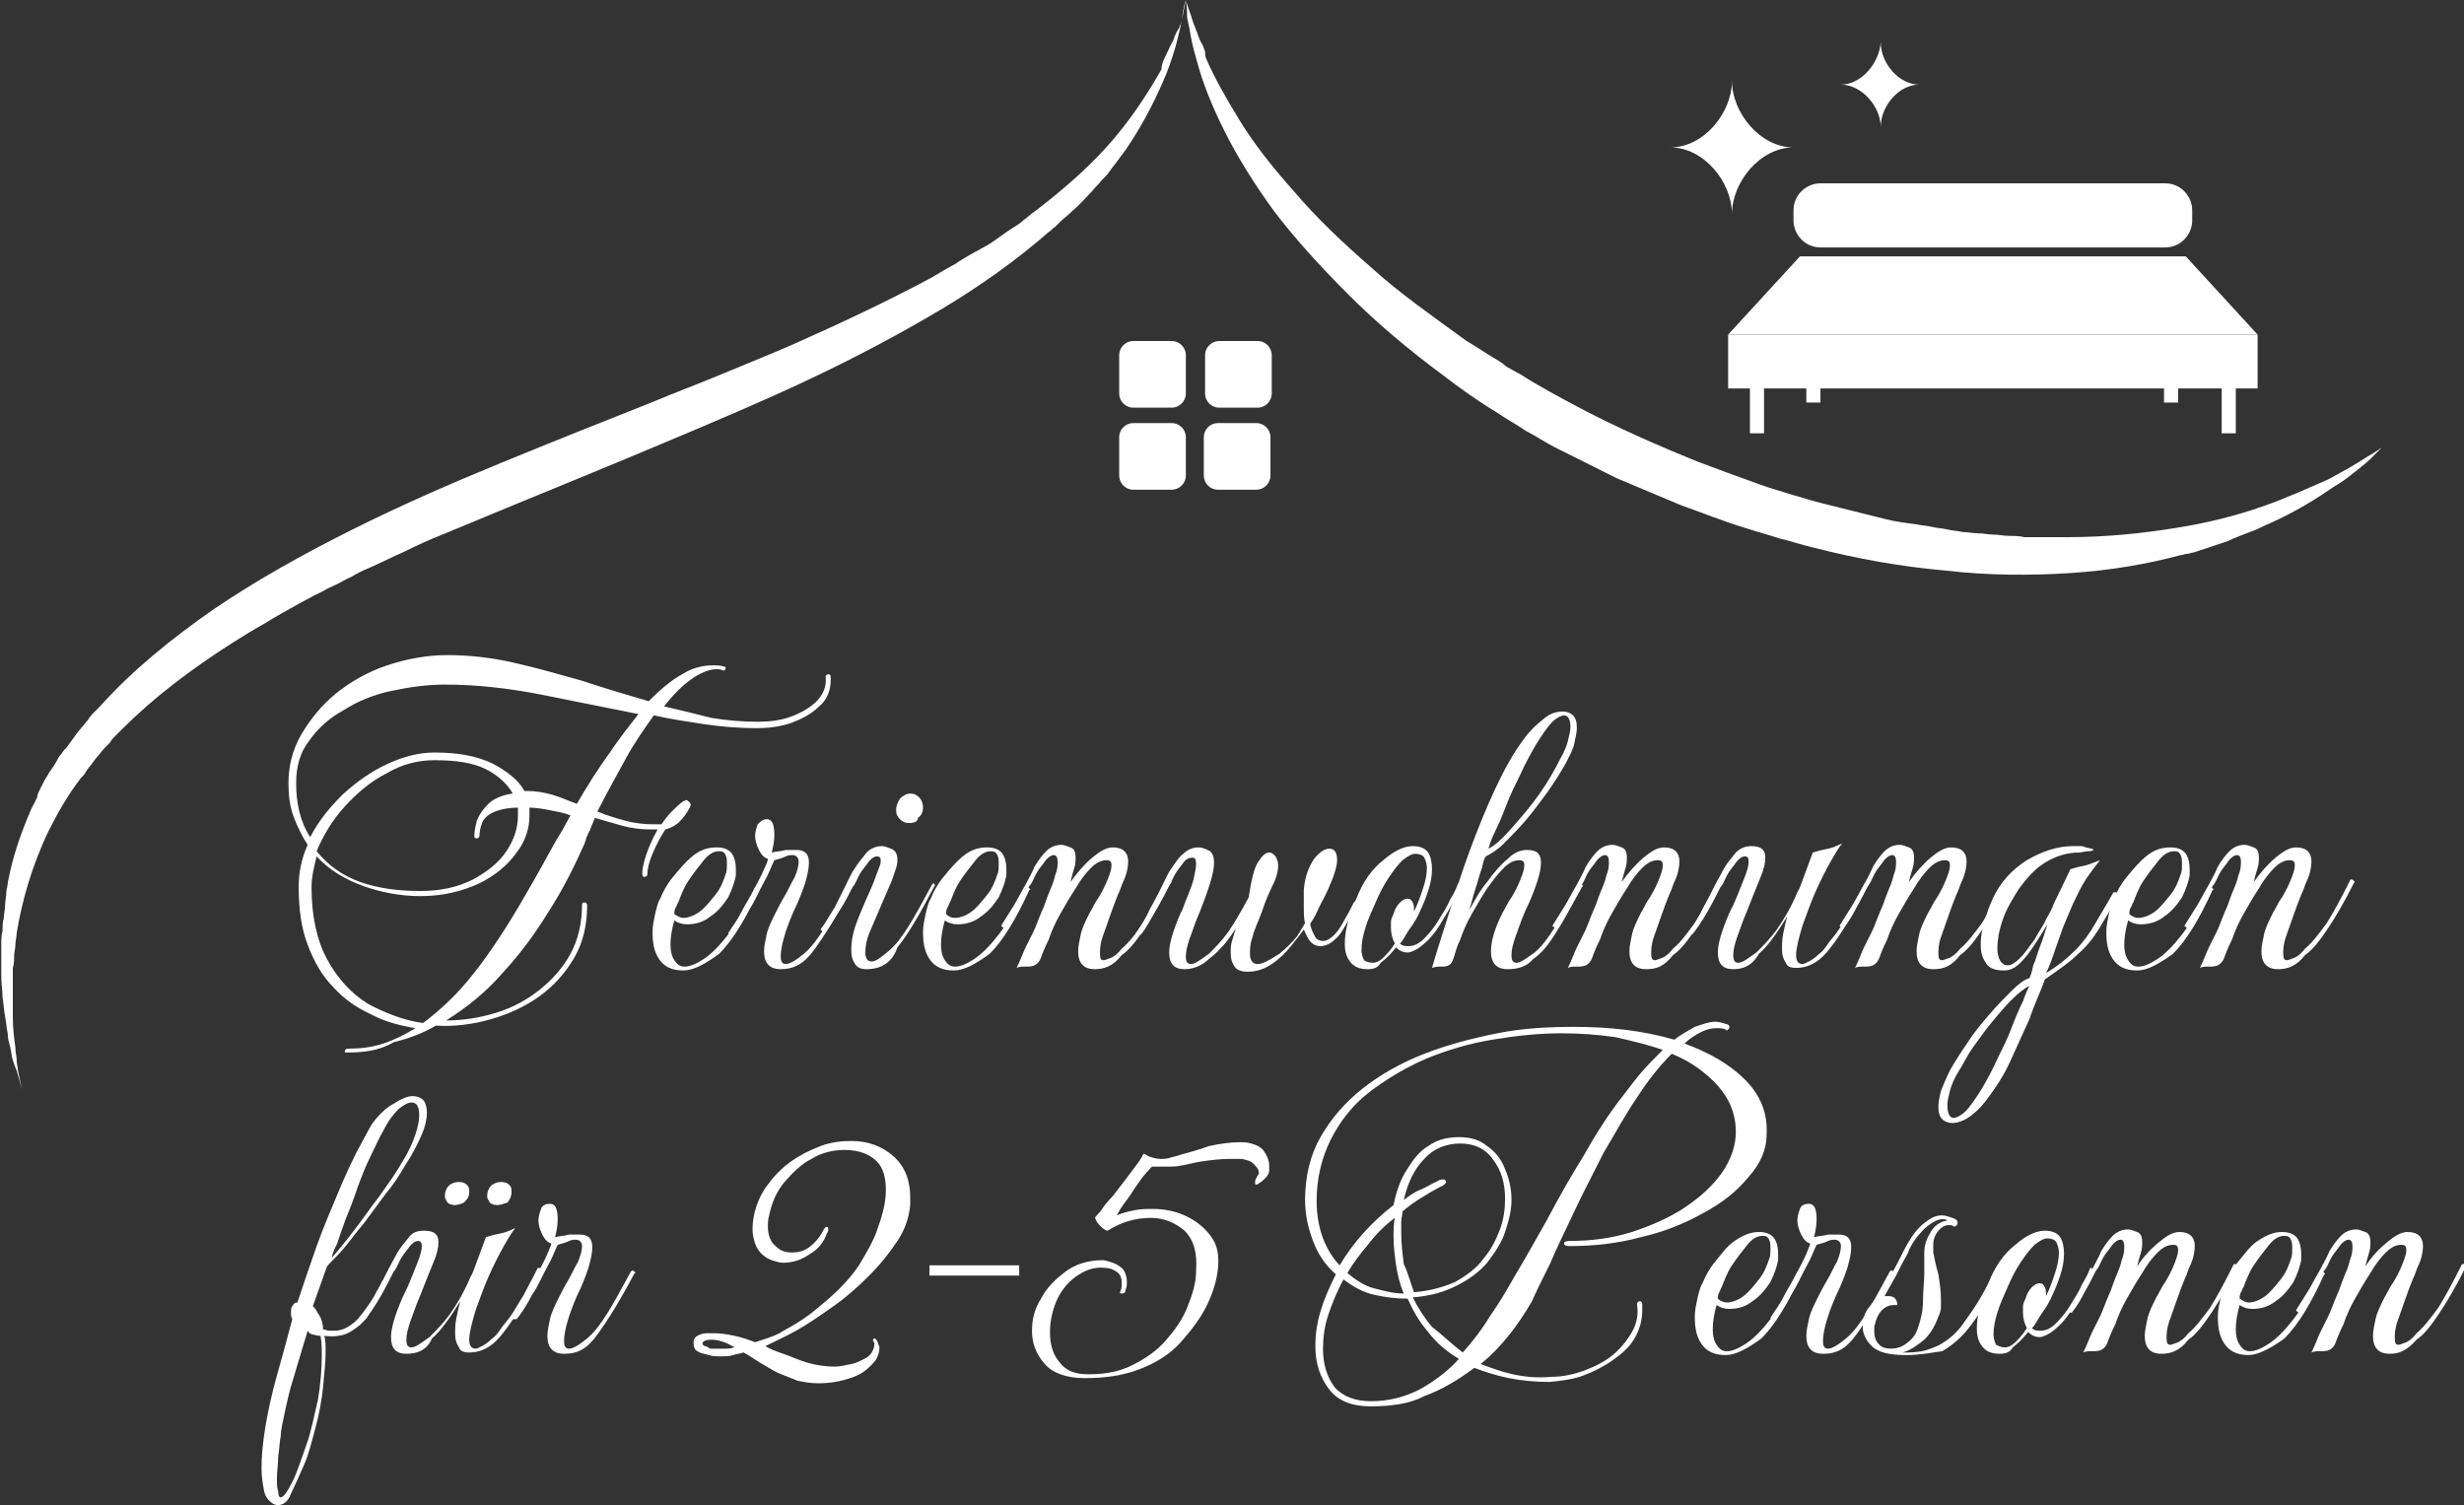 <?xml version="1.0" encoding="utf-8"?>
<!-- Generator: Adobe Illustrator 27.0.0, SVG Export Plug-In . SVG Version: 6.00 Build 0)  -->
<svg version="1.1" id="Ebene_1" xmlns="http://www.w3.org/2000/svg" xmlns:xlink="http://www.w3.org/1999/xlink" x="0px" y="0px"
	 viewBox="0 0 192.2 117.4" style="enable-background:new 0 0 192.2 117.4;" xml:space="preserve">
<rect x="0" y="0" width="192.2" height="117.4" fill="#333333" stroke="none"/>
<style type="text/css">
	.st0{fill:#FFFFFF;}
</style>
<g>
	<path class="st0" d="M27,82.1c-0.1,0-0.1,0-0.1-0.1s0.1-0.2,0.2-0.2c1,0,1.9-0.1,2.8-0.4s1.7-0.7,2.5-1.2c-1.2-0.2-2.4-0.5-3.5-1.1
		c-1.1-0.5-2.1-1.2-2.9-2.1c-0.9-0.9-1.5-2-2-3.3s-0.7-2.8-0.7-4.5c0-1.1,0.2-2.2,0.7-3.3c-0.4-0.6-0.8-1.4-1.1-2.2
		c-0.3-0.8-0.4-1.7-0.4-2.6c0-1.3,0.3-2.6,1-3.8s1.6-2.3,2.7-3.2s2.5-1.7,4-2.2s3.1-0.8,4.7-0.8c1.7,0,3.5,0.2,5.2,0.6
		c1.8,0.4,3.5,0.9,5.3,1.4c1.8,0.6,3.5,1.1,5.2,1.6c0.9-0.9,1.7-1.6,2.6-2.1c0.8-0.5,1.6-0.7,2.4-0.7c0.3,0,0.6,0,0.9,0.1
		c0.1,0,0.1,0.1,0.1,0.1c0,0.2-0.1,0.2-0.2,0.2c-0.2-0.1-0.4-0.1-0.5-0.1c-0.6,0-1.3,0.3-2,0.8s-1.4,1.2-2.1,2.1
		c1.3,0.3,2.5,0.6,3.7,0.9c1.2,0.2,2.5,0.3,3.6,0.3c0.9,0,1.8-0.1,2.6-0.4c0.8-0.3,1.5-0.7,2-1.2c0.5-0.5,0.8-1.2,0.7-1.9l0,0
		c0-0.1,0.1-0.2,0.2-0.2c0.2,0,0.2,0.1,0.2,0.4c0,0.9-0.3,1.6-0.9,2.1c-0.6,0.6-1.4,1-2.2,1.3c-0.9,0.3-1.8,0.4-2.7,0.4
		c-1.3,0-2.6-0.1-4-0.3c-1.3-0.2-2.7-0.4-4-0.7c-0.7,1-1.5,2.1-2.2,3.4c-0.7,1.3-1.5,2.7-2.2,4.1c0.7,0.3,1.4,0.5,2.1,0.7
		c0.7,0.2,1.5,0.3,2.3,0.3c0.1,0,0.2,0,0.3,0s0.2,0,0.3,0c0.2-0.3,0.5-0.7,0.8-1s0.6-0.6,0.9-0.8c0.1,0,0.2-0.1,0.2-0.1
		c0.1,0,0.2,0.1,0.3,0.2c0.1,0.1,0.1,0.2,0,0.4c-0.2,0.4-0.5,0.8-0.8,1.1c-0.3,0.3-0.7,0.5-1.1,0.6c-0.4,0.6-0.7,1.2-1,1.9
		c-0.3,0.7-0.4,1.2-0.4,1.6l0,0c0,0.1-0.1,0.2-0.2,0.2c-0.2,0-0.2-0.1-0.2-0.3c0-0.3,0.1-0.8,0.3-1.4s0.5-1.3,0.9-2
		c-0.1,0-0.2,0-0.3,0s-0.2,0-0.3,0c-0.7,0-1.5-0.1-2.2-0.3c-0.7-0.2-1.4-0.4-2.1-0.6c-0.1,0.3-0.3,0.7-0.4,1c-0.2,0.3-0.3,0.7-0.4,1
		c-0.8,1.8-1.7,3.6-2.8,5.3c-1.1,1.8-2.3,3.4-3.6,4.8c-1.3,1.5-2.8,2.7-4.4,3.7c1.3,0,2.6-0.2,3.9-0.6c1.3-0.4,2.4-1,3.4-1.8
		s1.8-1.7,2.4-2.8s0.9-2.4,0.9-3.8c0-0.2,0.1-0.2,0.2-0.2c0.1,0,0.2,0.1,0.2,0.2c0,1.5-0.3,2.9-1,4.1s-1.6,2.2-2.7,3
		c-1.1,0.8-2.4,1.4-3.8,1.8c-1.4,0.4-2.9,0.6-4.3,0.5c-1,0.6-2.1,1-3.3,1.3C29.5,82,28.3,82.1,27,82.1z M24.2,65.3
		c0.6-1.2,1.5-2.3,2.5-3.3c1.1-1,2.2-1.8,3.5-2.4c1.3-0.6,2.5-0.9,3.7-0.9c1.9,0,3.4,0.3,4.6,0.9c1.1,0.6,2,1.3,2.4,2.1h0.2
		c0.7,0,1.3,0.1,2,0.3s1.3,0.5,1.9,0.7c0.8-1.4,1.7-2.8,2.5-3.9c0.8-1.2,1.6-2.2,2.3-3.1c-2.5-0.5-5-1-7.5-1.5s-5.1-0.8-7.6-0.8
		c-1.4,0-2.8,0.2-4.2,0.5c-1.4,0.3-2.6,0.8-3.7,1.5c-1.1,0.6-2,1.4-2.7,2.4c-0.7,0.9-1,2-1,3.3C23.1,62.6,23.4,64.1,24.2,65.3z
		 M33,79.8c1.2-0.9,2.4-2,3.4-3.2c1.1-1.3,2-2.6,2.9-4s1.7-2.8,2.5-4.2c0.8-1.4,1.4-2.6,2.1-3.7l0.6-1.1c-0.5-0.2-1.1-0.3-1.6-0.4
		S41.8,63,41.3,63c0,0.1,0,0.2,0,0.3s0,0.2,0,0.3c0,1-0.3,2-1,2.9c-0.7,1-1.7,1.8-2.9,2.4c-1.3,0.6-2.8,1-4.6,1
		c-1.6,0-3.1-0.3-4.5-0.8s-2.7-1.3-3.6-2.3c-0.2,0.8-0.4,1.6-0.4,2.4c0,2.2,0.4,4.1,1.2,5.6c0.8,1.5,1.9,2.7,3.2,3.5
		C30,79,31.5,79.6,33,79.8z M32.8,69.5c1.6,0,2.9-0.3,4.1-0.9c1.1-0.6,2-1.3,2.6-2.2c0.6-0.9,0.9-1.8,0.9-2.8c0-0.1,0-0.2,0-0.3
		s0-0.2,0-0.3c-0.9,0-1.6,0.2-2,0.4s-0.7,0.5-0.8,0.8c-0.1,0.3-0.2,0.6-0.2,1c0,0.1-0.1,0.2-0.2,0.2c-0.2,0-0.2-0.1-0.2-0.2
		c0-0.4,0.1-0.8,0.2-1.2c0.2-0.5,0.5-0.9,0.9-1.3s1.1-0.7,1.9-0.8c-0.4-0.7-1.1-1.4-2.1-1.9s-2.3-0.7-4-0.7c-1.3,0-2.5,0.3-3.7,1
		c-1.2,0.6-2.3,1.5-3.3,2.6c-1,1.1-1.7,2.3-2.2,3.5c0.9,1.1,2,1.9,3.4,2.4S31.1,69.5,32.8,69.5z"/>
	<path class="st0" d="M53.3,75.7c-0.9,0-1.5-0.3-1.9-0.9s-0.5-1.3-0.5-2.1c0-0.5,0.1-0.9,0.2-1.4c0.1-0.4,0.2-0.9,0.4-1.2
		c0.2-0.5,0.5-1.1,1-1.7s0.9-1.1,1.5-1.6s1.2-0.7,1.9-0.7c0.6,0,1,0.2,1.2,0.5s0.3,0.7,0.3,1.2c0,0.1,0,0.2,0,0.2c0,0.1,0,0.2,0,0.3
		c-0.1,0.5-0.3,1.1-0.6,1.7c-0.4,0.6-0.8,1.1-1.4,1.5c-0.5,0.4-1.1,0.6-1.8,0.6c-0.4,0-0.7-0.1-1-0.3c-0.2,0.7-0.3,1.3-0.3,1.9
		c0,0.5,0.1,0.9,0.3,1.2c0.2,0.3,0.4,0.5,0.8,0.5c0.4,0,0.9-0.2,1.5-0.6s1.2-1,1.9-1.9s1.4-2.2,2.1-3.7c0,0,0,0,0.1,0s0.1,0,0.2,0.1
		s0.1,0.1,0,0.1c-1,2.2-2,3.9-3.1,5C55,75.2,54.1,75.7,53.3,75.7z M53.3,71.6c0.4,0,0.9-0.2,1.3-0.5c0.4-0.3,0.8-0.8,1.2-1.3
		s0.6-1,0.8-1.6c0.1-0.2,0.1-0.5,0.1-0.8s0-0.5-0.1-0.7s-0.2-0.3-0.5-0.3c-0.4,0-0.8,0.2-1.2,0.7s-0.8,1-1.2,1.6s-0.6,1.2-0.8,1.7
		c-0.1,0.1-0.1,0.3-0.2,0.4c-0.1,0.2-0.1,0.3-0.1,0.5C52.9,71.5,53.1,71.6,53.3,71.6z"/>
	<path class="st0" d="M60.9,75.6c-0.9,0-1.3-0.5-1.3-1.4c0-0.4,0.1-0.8,0.2-1.3c0.1-0.5,0.4-1.1,0.7-1.7c0.2-0.4,0.4-0.8,0.7-1.3
		s0.5-1,0.8-1.5c0.2-0.5,0.3-0.9,0.3-1.2c0-0.3-0.2-0.5-0.5-0.5c-0.1,0-0.3,0-0.5,0.1s-0.5,0.2-0.9,0.3c-0.2,0.4-0.4,1-0.8,1.7
		s-0.7,1.5-1.2,2.2c-0.4,0.8-0.8,1.4-1.2,1.9h-0.1c0,0-0.1,0-0.2,0c-0.1,0-0.1-0.1-0.1-0.1c0.3-0.5,0.7-1,1-1.6s0.7-1.2,1-1.8
		c0.3-0.6,0.6-1.1,0.8-1.6c0.2-0.4,0.3-0.7,0.3-0.8c-0.3-0.1-0.5-0.3-0.7-0.7c-0.2-0.4-0.3-0.8-0.3-1.1c0-0.3,0.1-0.6,0.2-0.9
		c0.2-0.2,0.4-0.4,0.7-0.4c0.2,0,0.4,0.1,0.5,0.4s0.1,0.6,0.1,0.9c0,0.4-0.1,0.9-0.2,1.3c0.4-0.1,0.8-0.1,1.1-0.2c0.3,0,0.6,0,0.8,0
		c0.7,0,1,0.3,1,1c0,0.4-0.1,0.9-0.3,1.6c-0.2,0.6-0.5,1.4-0.9,2.2c-0.7,1.6-1,2.8-1,3.5c0,0.4,0.1,0.6,0.4,0.6
		c0.3,0,0.8-0.3,1.4-0.8s1.1-1.2,1.6-2c0.5-0.8,1.1-1.9,1.8-3.2l0.1-0.1c0.1,0,0.1,0,0.2,0.1s0.1,0.1,0,0.1
		c-1.1,2.1-2.1,3.7-2.9,4.8S61.9,75.6,60.9,75.6z"/>
	<path class="st0" d="M67.6,75.6c-0.4,0-0.7-0.1-0.9-0.4c-0.2-0.3-0.3-0.6-0.3-1.1c0-0.6,0.1-1.2,0.3-1.8c0.2-0.6,0.5-1.3,0.8-2
		s0.6-1.3,0.8-1.9c0.1-0.3,0.2-0.5,0.3-0.8c0.1-0.2,0.1-0.4,0.1-0.5c0-0.2-0.1-0.3-0.3-0.3c-0.2,0-0.5,0.2-0.7,0.5s-0.5,0.6-0.7,1
		s-0.3,0.7-0.5,0.9c-0.3,0.6-0.6,1.2-1,1.8c-0.4,0.6-0.7,1.2-1.1,1.7c0,0,0,0-0.1,0s-0.1,0-0.2-0.1S64,72.5,64,72.5
		c0.4-0.5,0.7-1.1,1.1-1.7c0.3-0.6,0.6-1.2,0.9-1.8c0.2-0.4,0.4-0.9,0.7-1.3c0.3-0.5,0.6-0.8,0.9-1.2c0.3-0.3,0.7-0.5,1.2-0.5
		c0.2,0,0.4,0.1,0.7,0.2c0.3,0.1,0.5,0.4,0.5,0.8c0,0.2,0,0.4-0.1,0.7s-0.2,0.6-0.3,0.9c-0.3,0.7-0.6,1.4-0.9,2.1s-0.6,1.4-0.9,2.1
		c-0.2,0.5-0.3,1-0.3,1.5S67.7,75,68,75s0.7-0.3,1.3-0.8c0.6-0.5,1.1-1.2,1.6-2s1.1-1.9,1.8-3.2l0.1-0.1c0,0,0.1,0,0.1,0.1
		s0.1,0.1,0,0.1c-1.1,2.1-2,3.7-2.9,4.8C69.6,75.1,68.7,75.6,67.6,75.6z M70.9,64.2c-0.3,0-0.5-0.1-0.7-0.3s-0.3-0.4-0.3-0.7
		s0.1-0.6,0.3-0.9c0.2-0.2,0.5-0.4,0.8-0.4s0.5,0.1,0.7,0.3S72,62.7,72,63s-0.1,0.6-0.4,0.8C71.6,64.1,71.3,64.2,70.9,64.2z"/>
	<path class="st0" d="M74.4,75.7c-0.9,0-1.5-0.3-1.9-0.9S72,73.5,72,72.7c0-0.5,0.1-0.9,0.2-1.4c0.1-0.4,0.2-0.9,0.4-1.2
		c0.2-0.5,0.5-1.1,1-1.7s0.9-1.1,1.5-1.6s1.2-0.7,1.9-0.7c0.6,0,1,0.2,1.2,0.5s0.3,0.7,0.3,1.2c0,0.1,0,0.2,0,0.2c0,0.1,0,0.2,0,0.3
		c-0.1,0.5-0.3,1.1-0.6,1.7c-0.4,0.6-0.8,1.1-1.4,1.5c-0.5,0.4-1.1,0.6-1.8,0.6c-0.4,0-0.7-0.1-1-0.3c-0.2,0.7-0.3,1.3-0.3,1.9
		c0,0.5,0.1,0.9,0.3,1.2c0.2,0.3,0.4,0.5,0.8,0.5s0.9-0.2,1.5-0.6s1.2-1,1.9-1.9s1.4-2.2,2.1-3.7c0,0,0,0,0.1,0s0.1,0,0.2,0.1
		s0.1,0.1,0,0.1c-1,2.2-2,3.9-3.1,5C76.1,75.2,75.2,75.7,74.4,75.7z M74.5,71.6c0.4,0,0.9-0.2,1.3-0.5s0.8-0.8,1.2-1.3
		s0.6-1,0.8-1.6c0.1-0.2,0.1-0.5,0.1-0.8s0-0.5-0.1-0.7s-0.2-0.3-0.5-0.3c-0.4,0-0.8,0.2-1.2,0.7c-0.4,0.5-0.8,1-1.2,1.6
		s-0.6,1.2-0.8,1.7c-0.1,0.1-0.1,0.3-0.2,0.4c-0.1,0.2-0.1,0.3-0.1,0.5C74,71.5,74.2,71.6,74.5,71.6z"/>
	<path class="st0" d="M85.4,75.6c-0.9,0-1.3-0.5-1.3-1.4c0-0.4,0.1-0.8,0.2-1.3s0.4-1.1,0.7-1.7c0.2-0.3,0.4-0.8,0.7-1.2
		c0.3-0.5,0.5-0.9,0.7-1.4s0.3-0.8,0.3-1.1c0-0.3-0.1-0.4-0.4-0.4c-0.4,0-0.8,0.2-1.2,0.6c-0.4,0.4-0.8,0.9-1.2,1.6
		c-0.4,0.6-0.8,1.3-1.2,2c-0.4,0.7-0.7,1.4-0.9,2c-0.3,0.6-0.5,1.1-0.6,1.4s-0.3,0.5-0.5,0.6s-0.5,0.1-0.7,0.1c-0.3,0-0.5,0-0.7,0.1
		c0.3-0.6,0.5-1.2,0.7-1.6s0.4-0.8,0.6-1.2c0.2-0.4,0.4-1,0.7-1.7c0.2-0.4,0.3-0.8,0.5-1.3s0.4-0.9,0.5-1.4c0.2-0.5,0.2-0.8,0.2-1.1
		c0-0.3-0.1-0.5-0.3-0.5c-0.2,0-0.5,0.2-0.7,0.5s-0.5,0.6-0.7,1s-0.3,0.7-0.5,0.9c-0.3,0.6-0.6,1.2-0.9,1.7c-0.3,0.6-0.6,1.1-1,1.6
		l0,0c-0.1,0-0.1,0-0.2-0.1c-0.1,0-0.1-0.1-0.1-0.1c0.3-0.5,0.7-1.1,1-1.6s0.6-1.1,0.9-1.6c0.2-0.4,0.5-0.9,0.7-1.4
		c0.3-0.5,0.6-0.9,0.9-1.2c0.3-0.3,0.7-0.5,1.2-0.5c0.2,0,0.4,0.1,0.7,0.2c0.3,0.1,0.4,0.4,0.4,0.8c0,0.2,0,0.5-0.1,0.8
		s-0.2,0.7-0.3,1.1c0.5-0.7,1.1-1.4,1.7-1.9s1.1-0.8,1.6-0.8c0.8,0,1.2,0.4,1.2,1.1c0,0.4-0.1,1-0.4,1.6c-0.1,0.2-0.2,0.6-0.4,1
		c-0.2,0.5-0.4,1-0.6,1.6s-0.4,1.1-0.6,1.7s-0.2,1-0.2,1.3c0,0.4,0.1,0.5,0.3,0.5c0.1,0,0.3-0.1,0.6-0.2c0.2-0.1,0.5-0.3,0.8-0.7
		c0.6-0.5,1.1-1.2,1.7-2c0.5-0.8,1.1-1.9,1.8-3.3c0,0,0-0.1,0.1-0.1s0.1,0,0.2,0.1s0.1,0.1,0,0.2c-0.7,1.4-1.4,2.6-2,3.5
		s-1.2,1.7-1.8,2.1C86.8,75.4,86.1,75.6,85.4,75.6z"/>
	<path class="st0" d="M92.4,75.6c-0.8,0-1.2-0.4-1.2-1.3c0-0.7,0.3-1.7,0.9-3.1c0.2-0.3,0.3-0.8,0.5-1.2c0.2-0.5,0.4-1,0.5-1.4
		c0.1-0.5,0.2-0.9,0.2-1.2c0-0.4-0.1-0.5-0.3-0.5c-0.2,0-0.5,0.1-0.7,0.4s-0.5,0.6-0.7,1s-0.3,0.7-0.5,0.9c-0.3,0.6-0.6,1.2-1,1.9
		c-0.4,0.7-0.7,1.3-1.1,1.8h-0.1c0,0-0.1,0-0.2,0s-0.1-0.1-0.1-0.1c0.4-0.6,0.8-1.2,1.1-1.9c0.4-0.7,0.7-1.3,1-1.9
		c0.2-0.4,0.4-0.9,0.7-1.3c0.3-0.4,0.5-0.8,0.9-1.1c0.3-0.3,0.7-0.5,1.2-0.5c0.2,0,0.5,0.1,0.7,0.2c0.3,0.1,0.5,0.4,0.5,1
		c0,0.8-0.4,2-1.1,3.8c-0.4,0.9-0.6,1.6-0.8,2.1c-0.2,0.6-0.3,1-0.3,1.4s0.1,0.6,0.4,0.6s0.7-0.3,1.4-0.8c0.5-0.5,1-1,1.5-1.7
		s1-1.6,1.6-2.7c0.2-1.3,0.4-2.2,0.7-2.7s0.6-0.8,0.9-0.8c0.2,0,0.3,0.1,0.5,0.3c0.1,0.2,0.2,0.4,0.2,0.7c0,0.4-0.1,0.9-0.4,1.5
		s-0.6,1.3-0.9,2.2c-0.3,0.8-0.6,1.4-0.7,1.9c-0.2,0.5-0.2,1-0.2,1.3c0,0.5,0.2,0.8,0.6,0.8s0.9-0.3,1.7-0.8c0.6-0.5,1.1-1,1.4-1.4
		c0.3-0.5,0.5-0.8,0.6-1c-0.1-0.3-0.1-0.8-0.1-1.5c0-0.2,0-0.4,0-0.6s0-0.4,0-0.5c0.1-1.1,0.4-1.8,0.8-2.4c0.4-0.5,0.8-0.8,1.2-0.8
		c0.4,0,0.6,0.3,0.6,0.9c0,0.3-0.1,0.7-0.3,1.3c-0.2,0.5-0.4,1-0.7,1.6c-0.3,0.5-0.5,1-0.7,1.4s-0.4,0.6-0.4,0.7
		c0.1,0.5,0.3,0.8,0.4,1s0.4,0.3,0.6,0.3c0.3,0,0.6-0.2,0.9-0.5s0.6-0.8,0.8-1.2c0.3-0.5,0.5-0.9,0.7-1.3c0.1-0.1,0.1-0.1,0.2-0.1
		s0.1,0,0.1,0.1s0,0.1,0,0.2c-0.3,0.5-0.6,1-0.9,1.5s-0.5,0.9-0.9,1.2c-0.3,0.3-0.7,0.5-1.1,0.5s-0.7-0.2-0.9-0.5
		c-0.2-0.3-0.3-0.6-0.4-0.8c-0.2,0.3-0.6,0.8-1,1.3s-0.9,1-1.5,1.4s-1.2,0.6-1.9,0.6c-0.4,0-0.8-0.1-1-0.4S96,74.8,96,74.3
		c0-0.3,0-0.6,0.1-0.9s0.2-0.7,0.3-1c-0.6,1-1.3,1.8-2.1,2.4C93.8,75.3,93.1,75.6,92.4,75.6z"/>
	<path class="st0" d="M106.7,75.6c-0.7,0-1.1-0.2-1.4-0.6s-0.4-0.8-0.4-1.4s0.1-1.2,0.3-1.9c0.2-0.7,0.4-1.2,0.6-1.6
		c0.5-1.3,1.2-2.3,2.1-3c0.8-0.7,1.6-1.1,2.3-1.1c0.6,0,1,0.2,1.2,0.5s0.3,0.8,0.3,1.3s-0.1,1.1-0.3,1.7c-0.2,0.6-0.4,1.1-0.6,1.5
		c-0.2,0.5-0.5,1-0.8,1.4s-0.5,0.9-0.8,1.2c0.2,0.2,0.4,0.2,0.7,0.2c0.4,0,0.8-0.2,1.2-0.6c0.4-0.4,0.8-0.9,1.1-1.4s0.7-1.1,0.9-1.6
		c0.3-0.5,0.5-0.9,0.6-1.2c0-0.1,0.1-0.1,0.1-0.1s0.1,0,0.1,0.1s0,0.1,0,0.2c-0.3,0.7-0.7,1.5-1.2,2.3c-0.5,0.9-1,1.6-1.6,2.1
		c-0.2,0.2-0.5,0.4-0.7,0.5s-0.4,0.2-0.6,0.2c-0.3,0-0.6-0.1-0.9-0.4c-0.4,0.5-0.8,0.9-1.2,1.2C107.5,75.5,107.1,75.6,106.7,75.6z
		 M107.1,75.1c0.2,0,0.5-0.1,0.8-0.4s0.6-0.6,0.9-1.1c-0.2-0.4-0.3-0.8-0.3-1.2c0-0.2,0-0.3,0-0.5s0.1-0.4,0.2-0.6
		c0.1-0.4,0.3-0.7,0.5-0.9c0.2-0.2,0.4-0.3,0.6-0.3s0.3,0.1,0.4,0.3c0.1,0.2,0.1,0.4,0.1,0.7c0.3-0.6,0.5-1.2,0.7-1.8
		s0.3-1.1,0.3-1.6c0-0.3-0.1-0.6-0.2-0.8c-0.1-0.2-0.4-0.3-0.7-0.3c-0.3,0-0.6,0.2-1,0.5c-0.4,0.4-0.7,0.8-1.1,1.4s-0.7,1.2-1,1.9
		s-0.6,1.3-0.8,2c-0.2,0.6-0.3,1.2-0.3,1.7c0,0.3,0.1,0.6,0.2,0.8C106.5,75,106.8,75.1,107.1,75.1z"/>
	<path class="st0" d="M117.6,75.6c-0.9,0-1.3-0.5-1.3-1.4c0-0.8,0.3-1.8,0.9-3c0.2-0.3,0.4-0.8,0.7-1.2c0.3-0.5,0.5-0.9,0.7-1.4
		s0.3-0.8,0.3-1.1c0-0.3-0.1-0.4-0.4-0.4c-0.4,0-0.8,0.2-1.2,0.6s-0.8,0.9-1.3,1.6c-0.4,0.6-0.8,1.3-1.2,2c-0.4,0.7-0.7,1.4-0.9,2
		c-0.3,0.6-0.4,1.1-0.5,1.4s-0.2,0.5-0.4,0.6c-0.2,0.1-0.4,0.1-0.6,0.1s-0.4,0-0.7,0.1c0.4-1.4,0.9-2.9,1.4-4.5s1-3.2,1.6-4.8
		c0.6-1.6,1.2-3.1,1.9-4.6c0.7-1.5,1.4-2.8,2.3-4c0.5-0.7,1.1-1.2,1.6-1.6s1-0.5,1.4-0.5c0.3,0,0.6,0.1,0.8,0.3s0.3,0.5,0.3,1
		c0,0.3-0.1,0.7-0.2,1.2s-0.4,1-0.7,1.6c-0.4,0.7-0.9,1.5-1.4,2.2c-0.6,0.8-1.1,1.5-1.7,2.2c-0.6,0.7-1.2,1.3-1.7,1.8s-1,0.8-1.4,1
		c-0.1,0.1-0.2,0.4-0.3,0.9c-0.2,0.5-0.3,1-0.5,1.6s-0.3,1.1-0.5,1.7c0.4-0.7,0.8-1.5,1.4-2.2c0.5-0.7,1-1.3,1.6-1.8
		c0.5-0.5,1-0.7,1.5-0.7c0.8,0,1.1,0.3,1.1,1c0,0.4-0.1,0.9-0.3,1.5c-0.2,0.6-0.5,1.4-0.9,2.2c-0.4,0.9-0.6,1.6-0.8,2.1
		c-0.2,0.6-0.3,1-0.3,1.4s0.1,0.6,0.4,0.6s0.7-0.3,1.4-0.8c0.6-0.5,1.1-1.2,1.6-2s1.1-1.9,1.8-3.3l0.1-0.1c0.1,0,0.1,0,0.2,0.1
		s0.1,0.1,0,0.2c-0.8,1.4-1.4,2.6-2,3.5c-0.6,1-1.2,1.7-1.8,2.1C119.1,75.4,118.4,75.6,117.6,75.6z M116.1,66.2
		c0.6-0.3,1.2-0.9,1.9-1.7c0.7-0.8,1.4-1.6,2.1-2.6s1.2-1.9,1.6-2.7c0.3-0.5,0.5-1,0.6-1.4s0.2-0.8,0.2-1.1c0-0.6-0.2-0.9-0.5-0.9
		c-0.2,0-0.6,0.2-0.9,0.5c-0.4,0.4-0.8,1-1.3,1.8c-0.4,0.7-0.8,1.4-1.2,2.3c-0.4,0.8-0.8,1.6-1.1,2.4s-0.6,1.5-0.9,2.1
		C116.3,65.5,116.2,65.9,116.1,66.2z"/>
	<path class="st0" d="M128.4,75.6c-0.9,0-1.3-0.5-1.3-1.4c0-0.4,0.1-0.8,0.2-1.3s0.4-1.1,0.7-1.7c0.2-0.3,0.4-0.8,0.7-1.2
		c0.3-0.5,0.5-0.9,0.7-1.4s0.3-0.8,0.3-1.1c0-0.3-0.1-0.4-0.4-0.4c-0.4,0-0.8,0.2-1.2,0.6c-0.4,0.4-0.8,0.9-1.2,1.6
		c-0.4,0.6-0.8,1.3-1.2,2c-0.4,0.7-0.7,1.4-0.9,2c-0.3,0.6-0.5,1.1-0.6,1.4s-0.3,0.5-0.5,0.6s-0.5,0.1-0.7,0.1c-0.3,0-0.5,0-0.7,0.1
		c0.3-0.6,0.5-1.2,0.7-1.6s0.4-0.8,0.6-1.2c0.2-0.4,0.4-1,0.7-1.7c0.2-0.4,0.3-0.8,0.5-1.3s0.4-0.9,0.5-1.4c0.2-0.5,0.2-0.8,0.2-1.1
		c0-0.3-0.1-0.5-0.3-0.5c-0.2,0-0.5,0.2-0.7,0.5s-0.5,0.6-0.7,1s-0.3,0.7-0.5,0.9c-0.3,0.6-0.6,1.2-0.9,1.7c-0.3,0.6-0.6,1.1-1,1.6
		l0,0c-0.1,0-0.1,0-0.2-0.1c-0.1,0-0.1-0.1-0.1-0.1c0.3-0.5,0.7-1.1,1-1.6s0.6-1.1,0.9-1.6c0.2-0.4,0.5-0.9,0.7-1.4
		c0.3-0.5,0.6-0.9,0.9-1.2c0.3-0.3,0.7-0.5,1.2-0.5c0.2,0,0.4,0.1,0.7,0.2c0.3,0.1,0.4,0.4,0.4,0.8c0,0.2,0,0.5-0.1,0.8
		s-0.2,0.7-0.3,1.1c0.5-0.7,1.1-1.4,1.7-1.9s1.1-0.8,1.6-0.8c0.8,0,1.2,0.4,1.2,1.1c0,0.4-0.1,1-0.4,1.6c-0.1,0.2-0.2,0.6-0.4,1
		c-0.2,0.5-0.4,1-0.6,1.6c-0.2,0.6-0.4,1.1-0.6,1.7s-0.2,1-0.2,1.3c0,0.4,0.1,0.5,0.3,0.5c0.1,0,0.3-0.1,0.6-0.2
		c0.2-0.1,0.5-0.3,0.8-0.7c0.6-0.5,1.1-1.2,1.7-2c0.5-0.8,1.1-1.9,1.8-3.3c0,0,0-0.1,0.1-0.1s0.1,0,0.2,0.1c0.1,0.1,0.1,0.1,0,0.2
		c-0.7,1.4-1.4,2.6-2,3.5s-1.2,1.7-1.8,2.1C129.8,75.4,129.2,75.6,128.4,75.6z"/>
	<path class="st0" d="M135.2,75.6c-0.8,0-1.2-0.4-1.2-1.3c0-0.7,0.3-1.7,0.9-3.1c0.2-0.4,0.4-0.8,0.6-1.3c0.2-0.5,0.4-1,0.6-1.5
		c0.2-0.5,0.3-0.9,0.3-1.2c0-0.3-0.1-0.4-0.3-0.4s-0.5,0.2-0.7,0.5s-0.5,0.6-0.7,1s-0.3,0.7-0.5,0.9c-0.3,0.6-0.6,1.2-1,1.9
		c-0.4,0.7-0.8,1.3-1.2,1.8l0,0c0,0-0.1,0-0.2-0.1c-0.1,0-0.1-0.1-0.1-0.1c0.4-0.5,0.8-1.1,1.1-1.8c0.4-0.7,0.7-1.3,1-1.9
		c0.2-0.4,0.5-0.9,0.7-1.3c0.3-0.5,0.6-0.8,0.9-1.2c0.3-0.3,0.7-0.5,1.2-0.5c0.8,0,1.1,0.3,1.1,0.9c0,0.4-0.1,0.9-0.4,1.6
		s-0.6,1.5-1,2.5c-0.4,0.9-0.6,1.6-0.8,2.1c-0.2,0.6-0.3,1-0.3,1.4s0.1,0.6,0.4,0.6c0.3,0,0.7-0.3,1.4-0.8c0.5-0.5,1.1-1.1,1.6-1.8
		s1.1-1.7,1.6-2.9c0.2-0.3,0.3-0.7,0.5-1.2s0.4-1.1,0.7-1.9c0.3-0.1,0.7-0.2,1.2-0.3s0.8-0.3,1.1-0.4c-0.2,0.2-0.5,0.7-0.9,1.4
		c-0.4,0.7-0.8,1.5-1.2,2.4s-0.7,1.8-1,2.6c-0.3,1-0.5,1.8-0.5,2.3s0.2,0.7,0.5,0.7c0.1,0,0.3-0.1,0.5-0.2s0.5-0.3,0.8-0.6
		c0.3-0.2,0.5-0.5,0.7-0.8s0.5-0.6,0.7-0.9c0.3-0.4,0.6-1,1-1.6c0.3-0.6,0.7-1.3,1.1-2.1c0-0.1,0.1-0.1,0.1-0.1c0.1,0,0.1,0,0.2,0.1
		s0.1,0.1,0,0.1c-1.1,2.1-2.1,3.8-2.9,4.8c-0.8,1.1-1.7,1.6-2.7,1.6c-0.4,0-0.7-0.1-0.8-0.4c-0.2-0.3-0.3-0.6-0.3-1.1
		c0-0.3,0-0.7,0.1-1.2s0.2-0.9,0.3-1.3c-0.8,1.3-1.5,2.3-2.2,2.9C136.7,75.3,136,75.6,135.2,75.6z"/>
	<path class="st0" d="M150.8,75.6c-0.9,0-1.3-0.5-1.3-1.4c0-0.4,0.1-0.8,0.2-1.3c0.1-0.5,0.4-1.1,0.7-1.7c0.2-0.3,0.4-0.8,0.7-1.2
		c0.3-0.5,0.5-0.9,0.7-1.4s0.3-0.8,0.3-1.1c0-0.3-0.1-0.4-0.4-0.4c-0.4,0-0.8,0.2-1.2,0.6s-0.8,0.9-1.2,1.6c-0.4,0.6-0.8,1.3-1.2,2
		s-0.7,1.4-0.9,2c-0.3,0.6-0.5,1.1-0.6,1.4s-0.3,0.5-0.5,0.6s-0.5,0.1-0.7,0.1c-0.3,0-0.5,0-0.7,0.1c0.3-0.6,0.5-1.2,0.7-1.6
		s0.4-0.8,0.6-1.2c0.2-0.4,0.4-1,0.7-1.7c0.2-0.4,0.3-0.8,0.5-1.3s0.4-0.9,0.5-1.4c0.2-0.5,0.2-0.8,0.2-1.1c0-0.3-0.1-0.5-0.3-0.5
		s-0.5,0.2-0.7,0.5s-0.5,0.6-0.7,1s-0.3,0.7-0.5,0.9c-0.3,0.6-0.6,1.2-0.9,1.7c-0.3,0.6-0.6,1.1-1,1.6l0,0c-0.1,0-0.1,0-0.2-0.1
		c-0.1,0-0.1-0.1-0.1-0.1c0.3-0.5,0.7-1.1,1-1.6s0.6-1.1,0.9-1.6c0.2-0.4,0.5-0.9,0.7-1.4c0.3-0.5,0.6-0.9,0.9-1.2
		c0.3-0.3,0.7-0.5,1.2-0.5c0.2,0,0.4,0.1,0.7,0.2s0.4,0.4,0.4,0.8c0,0.2,0,0.5-0.1,0.8s-0.2,0.7-0.3,1.1c0.5-0.7,1.1-1.4,1.7-1.9
		c0.6-0.5,1.1-0.8,1.6-0.8c0.8,0,1.2,0.4,1.2,1.1c0,0.4-0.1,1-0.4,1.6c-0.1,0.2-0.2,0.6-0.4,1c-0.2,0.5-0.4,1-0.6,1.6
		c-0.2,0.6-0.4,1.1-0.6,1.7s-0.2,1-0.2,1.3c0,0.4,0.1,0.5,0.3,0.5c0.1,0,0.3-0.1,0.6-0.2c0.2-0.1,0.5-0.3,0.8-0.7
		c0.6-0.5,1.1-1.2,1.7-2c0.5-0.8,1.1-1.9,1.8-3.3c0,0,0-0.1,0.1-0.1s0.1,0,0.2,0.1c0.1,0.1,0.1,0.1,0,0.2c-0.7,1.4-1.4,2.6-2,3.5
		s-1.2,1.7-1.8,2.1C152.2,75.4,151.6,75.6,150.8,75.6z"/>
	<path class="st0" d="M152.3,87.6c-0.3,0-0.6-0.1-0.8-0.3s-0.3-0.5-0.3-1c0-0.3,0.1-0.8,0.2-1.2c0.2-0.5,0.4-1,0.7-1.6
		c0.4-0.7,0.9-1.5,1.4-2.2c0.5-0.8,1.1-1.5,1.7-2.2c0.6-0.7,1.2-1.3,1.7-1.8s1-0.9,1.4-1c0.1-0.2,0.2-0.5,0.3-1
		c0.2-0.4,0.3-0.9,0.5-1.4s0.4-1.1,0.6-1.8c-0.3,0.5-0.6,1-1,1.6s-0.7,1-1.1,1.4c-0.4,0.4-0.8,0.6-1.3,0.6c-0.7,0-1.2-0.2-1.4-0.6
		c-0.3-0.4-0.4-0.9-0.4-1.4c0-0.6,0.1-1.2,0.3-1.9c0.2-0.6,0.4-1.2,0.6-1.6c0.6-1.4,1.6-2.4,2.7-3.1c1.2-0.7,2.4-1.1,3.6-1.1
		c0.2,0,0.3,0,0.5,0s0.3,0,0.5,0.1c0.4,0.1,0.6,0.1,0.6,0.2c0,0-0.1,0.1-0.4,0.1s-0.5,0.1-0.7,0.1c-1,0-1.9,0.3-2.7,0.8
		s-1.4,1.2-2,2c-0.5,0.8-1,1.6-1.3,2.5s-0.4,1.6-0.4,2.2c0,0.4,0.1,0.7,0.2,0.9s0.3,0.4,0.6,0.4s0.6-0.2,1-0.6s0.7-0.9,1.1-1.4
		c0.3-0.6,0.7-1.1,0.9-1.6c0.3-0.5,0.5-0.9,0.6-1.2l1.3-2.7c0.3-0.1,0.7-0.2,1.2-0.3c0.4-0.1,0.8-0.3,1.1-0.4
		c-0.3,0.4-0.7,0.9-1.1,1.5c-0.4,0.6-0.7,1.3-1,1.9c-0.3,0.7-0.6,1.4-0.8,1.9c-0.2,0.6-0.4,1.1-0.6,1.7s-0.4,1.2-0.7,1.8
		c1-0.6,1.7-1.2,2.3-1.8c0.6-0.6,1.1-1.3,1.5-2s0.9-1.5,1.4-2.4c0-0.1,0.1-0.1,0.2-0.1c0.1,0,0.1,0,0.2,0.1c0,0.1,0,0.1,0,0.2
		c-0.5,1-1.1,1.9-1.5,2.6c-0.5,0.8-1,1.4-1.7,2c-0.6,0.6-1.5,1.2-2.5,1.9c-0.3,0.9-0.8,1.9-1.2,3.1c-0.5,1.1-1,2.2-1.5,3.3
		c-0.5,1.1-1.1,2-1.7,2.8c-0.5,0.7-1,1.2-1.6,1.6C153.2,87.4,152.7,87.6,152.3,87.6z M152.4,87.2c0.2,0,0.6-0.2,0.9-0.5
		c0.4-0.4,0.8-1,1.3-1.8c0.4-0.7,0.8-1.4,1.2-2.3c0.4-0.8,0.8-1.6,1.1-2.4s0.6-1.5,0.9-2.1c0.2-0.6,0.4-1,0.5-1.2
		c-0.4,0.2-0.9,0.6-1.4,1.1s-1,1.1-1.5,1.7s-1,1.3-1.5,2s-0.8,1.4-1.2,2c-0.3,0.5-0.5,1-0.6,1.4s-0.2,0.8-0.2,1.1
		C151.9,86.9,152.1,87.2,152.4,87.2z"/>
	<path class="st0" d="M166.7,75.7c-0.9,0-1.5-0.3-1.9-0.9s-0.5-1.3-0.5-2.1c0-0.5,0.1-0.9,0.2-1.4c0.1-0.4,0.2-0.9,0.4-1.2
		c0.2-0.5,0.5-1.1,1-1.7s0.9-1.1,1.5-1.6s1.2-0.7,1.9-0.7c0.6,0,1,0.2,1.2,0.5s0.3,0.7,0.3,1.2c0,0.1,0,0.2,0,0.2c0,0.1,0,0.2,0,0.3
		c-0.1,0.5-0.3,1.1-0.6,1.7c-0.4,0.6-0.8,1.1-1.4,1.5c-0.5,0.4-1.1,0.6-1.8,0.6c-0.4,0-0.7-0.1-1-0.3c-0.2,0.7-0.3,1.3-0.3,1.9
		c0,0.5,0.1,0.9,0.3,1.2c0.2,0.3,0.4,0.5,0.8,0.5c0.4,0,0.9-0.2,1.5-0.6s1.2-1,1.9-1.9s1.4-2.2,2.1-3.7c0,0,0,0,0.1,0s0.1,0,0.2,0.1
		s0.1,0.1,0,0.1c-1,2.2-2,3.9-3.1,5C168.4,75.2,167.5,75.7,166.7,75.7z M166.8,71.6c0.4,0,0.9-0.2,1.3-0.5c0.4-0.3,0.8-0.8,1.2-1.3
		s0.6-1,0.8-1.6c0.1-0.2,0.1-0.5,0.1-0.8s0-0.5-0.1-0.7s-0.2-0.3-0.5-0.3c-0.4,0-0.8,0.2-1.2,0.7s-0.8,1-1.2,1.6s-0.6,1.2-0.8,1.7
		c-0.1,0.1-0.1,0.3-0.2,0.4c-0.1,0.2-0.1,0.3-0.1,0.5C166.3,71.5,166.6,71.6,166.8,71.6z"/>
	<path class="st0" d="M177.7,75.6c-0.9,0-1.3-0.5-1.3-1.4c0-0.4,0.1-0.8,0.2-1.3c0.1-0.5,0.4-1.1,0.7-1.7c0.2-0.3,0.4-0.8,0.7-1.2
		c0.3-0.5,0.5-0.9,0.7-1.4s0.3-0.8,0.3-1.1c0-0.3-0.1-0.4-0.4-0.4c-0.4,0-0.8,0.2-1.2,0.6s-0.8,0.9-1.2,1.6c-0.4,0.6-0.8,1.3-1.2,2
		s-0.7,1.4-0.9,2c-0.3,0.6-0.5,1.1-0.6,1.4s-0.3,0.5-0.5,0.6s-0.5,0.1-0.7,0.1c-0.3,0-0.5,0-0.7,0.1c0.3-0.6,0.5-1.2,0.7-1.6
		s0.4-0.8,0.6-1.2c0.2-0.4,0.4-1,0.7-1.7c0.2-0.4,0.3-0.8,0.5-1.3s0.4-0.9,0.5-1.4c0.2-0.5,0.2-0.8,0.2-1.1c0-0.3-0.1-0.5-0.3-0.5
		s-0.5,0.2-0.7,0.5s-0.5,0.6-0.7,1s-0.3,0.7-0.5,0.9c-0.3,0.6-0.6,1.2-0.9,1.7c-0.3,0.6-0.6,1.1-1,1.6l0,0c-0.1,0-0.1,0-0.2-0.1
		c-0.1,0-0.1-0.1-0.1-0.1c0.3-0.5,0.7-1.1,1-1.6s0.6-1.1,0.9-1.6c0.2-0.4,0.5-0.9,0.7-1.4c0.3-0.5,0.6-0.9,0.9-1.2
		c0.3-0.3,0.7-0.5,1.2-0.5c0.2,0,0.4,0.1,0.7,0.2s0.4,0.4,0.4,0.8c0,0.2,0,0.5-0.1,0.8s-0.2,0.7-0.3,1.1c0.5-0.7,1.1-1.4,1.7-1.9
		c0.6-0.5,1.1-0.8,1.6-0.8c0.8,0,1.2,0.4,1.2,1.1c0,0.4-0.1,1-0.4,1.6c-0.1,0.2-0.2,0.6-0.4,1c-0.2,0.5-0.4,1-0.6,1.6
		c-0.2,0.6-0.4,1.1-0.6,1.7s-0.2,1-0.2,1.3c0,0.4,0.1,0.5,0.3,0.5c0.1,0,0.3-0.1,0.6-0.2c0.2-0.1,0.5-0.3,0.8-0.7
		c0.6-0.5,1.1-1.2,1.7-2c0.5-0.8,1.1-1.9,1.8-3.3c0,0,0-0.1,0.1-0.1s0.1,0,0.2,0.1c0.1,0.1,0.1,0.1,0,0.2c-0.7,1.4-1.4,2.6-2,3.5
		s-1.2,1.7-1.8,2.1C179.1,75.4,178.4,75.6,177.7,75.6z"/>
	<path class="st0" d="M21.7,117.4c-0.1,0-0.2,0-0.4-0.1c-0.3-0.2-0.6-0.5-0.7-1s-0.2-1.1-0.2-1.8c0-0.9,0.1-2,0.3-3.2
		c0.2-1.2,0.5-2.6,0.9-4s0.8-2.9,1.2-4.4c-0.1-0.2-0.1-0.3-0.1-0.5s0-0.4,0.1-0.5c0.1-0.2,0.2-0.3,0.4-0.3c0.5-1.5,1-3,1.5-4.4
		s1.1-2.8,1.6-4s1-2.3,1.5-3.3c0.5-0.9,0.9-1.7,1.2-2.2c0.5-0.7,1.1-1.3,1.7-1.6c0.6-0.4,1.1-0.6,1.5-0.6c0.3,0,0.6,0.1,0.8,0.3
		c0.2,0.2,0.3,0.6,0.3,1s-0.1,1-0.4,1.7c-0.3,0.7-0.7,1.5-1.3,2.4c-0.4,0.7-0.9,1.5-1.5,2.2c-0.6,0.8-1.1,1.5-1.7,2.3
		c-0.6,0.7-1.1,1.4-1.6,2s-1,1-1.3,1.4l-1.1,3.1c0.2,0.1,0.3,0.4,0.5,0.7c0.2,0.3,0.3,0.7,0.3,1.1c0.2,0,0.3,0.1,0.5,0.1
		s0.3,0,0.4,0c0.6,0,1.2-0.3,1.8-0.9c0.5-0.6,1.2-1.5,1.9-2.9c0-0.1,0.1-0.1,0.1-0.1c0.1,0,0.1,0,0.1,0.1s0,0.1,0,0.2
		c-0.3,0.5-0.5,0.9-0.7,1.4s-0.5,0.8-0.7,1.2c-0.4,0.5-0.8,0.8-1.3,1.1c-0.5,0.3-1.2,0.4-2,0.3c0.1,0.4,0.1,0.8,0.1,1.2
		c0,0.8-0.1,1.7-0.2,2.8c-0.1,1-0.3,2.1-0.6,3.2c-0.3,1.1-0.5,2-0.9,2.9s-0.7,1.6-1,2.2C22.5,117.1,22.1,117.4,21.7,117.4z
		 M21.9,116.8c0.2,0,0.5-0.4,0.9-1.2c0.4-0.8,0.7-1.8,1.1-2.9s0.6-2.3,0.9-3.5c0.2-1.2,0.3-2.4,0.3-3.5c0-0.5,0-1-0.1-1.5
		c-0.3,0-0.5-0.1-0.6-0.1s-0.3-0.1-0.4-0.3c-0.4,1.3-0.8,2.7-1.2,4s-0.6,2.5-0.8,3.4c0,0.1-0.1,0.4-0.1,0.8c-0.1,0.5-0.1,1-0.2,1.6
		c0,0.6-0.1,1.2-0.1,1.7c0,0.4,0,0.8,0.1,1C21.7,116.7,21.8,116.8,21.9,116.8z M25.9,98.1c0.5-0.6,1.1-1.3,1.7-2.1
		c0.7-0.9,1.3-1.8,2-2.7c0.7-1,1.3-1.8,1.8-2.7c0.5-0.8,0.8-1.5,1-2.1s0.3-1.1,0.3-1.5c0-0.7-0.2-1-0.6-1c-0.3,0-0.6,0.2-1,0.5
		c-0.4,0.4-0.8,0.9-1.2,1.7c-0.3,0.5-0.6,1.2-1,2s-0.7,1.6-1,2.4c-0.3,0.9-0.6,1.7-0.9,2.4c-0.3,0.8-0.5,1.4-0.7,2
		C26,97.6,25.9,97.9,25.9,98.1z"/>
	<path class="st0" d="M31.7,105.6c-0.8,0-1.2-0.4-1.2-1.3c0-0.7,0.3-1.7,0.9-3.1c0.2-0.4,0.4-0.8,0.6-1.3s0.4-1,0.6-1.5
		c0.2-0.5,0.3-0.9,0.3-1.2c0-0.3-0.1-0.4-0.3-0.4s-0.5,0.2-0.7,0.5s-0.5,0.6-0.7,1s-0.3,0.7-0.5,0.9c-0.3,0.6-0.6,1.2-1,1.9
		c-0.4,0.7-0.8,1.3-1.2,1.8l0,0c0,0-0.1,0-0.2-0.1c-0.1,0-0.1-0.1-0.1-0.1c0.4-0.5,0.8-1.1,1.1-1.8c0.4-0.7,0.7-1.3,1-1.9
		c0.2-0.4,0.5-0.9,0.7-1.3c0.3-0.5,0.6-0.8,0.9-1.2c0.3-0.4,0.7-0.5,1.2-0.5c0.8,0,1.1,0.3,1.1,0.9c0,0.4-0.1,0.9-0.4,1.6
		s-0.6,1.5-1,2.5c-0.4,0.9-0.6,1.6-0.8,2.1c-0.2,0.6-0.3,1-0.3,1.4s0.1,0.6,0.4,0.6c0.3,0,0.7-0.3,1.4-0.8c0.5-0.5,1.1-1.1,1.6-1.8
		s1.1-1.7,1.6-2.9c0.2-0.3,0.3-0.7,0.5-1.2s0.4-1.1,0.7-1.9c0.3-0.1,0.7-0.2,1.2-0.3s0.8-0.3,1.1-0.4c-0.2,0.2-0.5,0.7-0.9,1.4
		c-0.4,0.7-0.8,1.5-1.2,2.4s-0.7,1.8-1,2.6c-0.3,1-0.5,1.8-0.5,2.3s0.2,0.7,0.5,0.7c0.1,0,0.3-0.1,0.5-0.2s0.5-0.3,0.8-0.6
		c0.3-0.2,0.5-0.5,0.7-0.8s0.5-0.6,0.7-0.9c0.3-0.4,0.6-1,1-1.6c0.3-0.6,0.7-1.3,1.1-2.1c0-0.1,0.1-0.1,0.1-0.1c0.1,0,0.1,0,0.2,0.1
		s0.1,0.1,0,0.1c-1.1,2.1-2.1,3.8-2.9,4.8c-0.8,1.1-1.7,1.6-2.7,1.6c-0.4,0-0.7-0.1-0.8-0.4c-0.2-0.3-0.3-0.6-0.3-1.1
		c0-0.3,0-0.7,0.1-1.2s0.2-0.9,0.3-1.3c-0.8,1.3-1.5,2.3-2.2,2.9C33.3,105.3,32.6,105.6,31.7,105.6z M35.5,94
		c-0.3,0-0.5-0.1-0.6-0.2c-0.1-0.2-0.2-0.3-0.2-0.5c0-0.3,0.1-0.6,0.3-0.8c0.2-0.2,0.5-0.3,0.8-0.3s0.5,0.1,0.6,0.2
		c0.2,0.2,0.2,0.3,0.2,0.6c0,0.3-0.1,0.5-0.4,0.8C36,93.9,35.7,94,35.5,94z M38.8,94c-0.3,0-0.5-0.1-0.6-0.2
		c-0.1-0.2-0.2-0.3-0.2-0.5c0-0.3,0.1-0.6,0.3-0.8c0.2-0.2,0.5-0.3,0.8-0.3s0.5,0.1,0.6,0.2c0.2,0.2,0.2,0.3,0.2,0.6
		c0,0.3-0.1,0.5-0.3,0.8C39.3,93.9,39,94,38.8,94z"/>
	<path class="st0" d="M44,105.6c-0.9,0-1.3-0.5-1.3-1.4c0-0.4,0.1-0.8,0.2-1.3c0.1-0.5,0.4-1.1,0.7-1.7c0.2-0.4,0.4-0.8,0.7-1.3
		s0.5-1,0.8-1.5c0.2-0.5,0.3-0.9,0.3-1.2c0-0.3-0.2-0.5-0.5-0.5c-0.1,0-0.3,0-0.5,0.1s-0.5,0.2-0.9,0.3c-0.2,0.4-0.4,1-0.8,1.7
		c-0.4,0.7-0.7,1.5-1.2,2.2c-0.4,0.8-0.8,1.4-1.2,1.9h-0.1c0,0-0.1,0-0.2,0c-0.1,0-0.1-0.1-0.1-0.1c0.3-0.5,0.7-1,1-1.6
		s0.7-1.2,1-1.8c0.3-0.6,0.6-1.1,0.8-1.6S43,97.1,43,97c-0.3-0.1-0.5-0.3-0.7-0.7c-0.2-0.4-0.3-0.8-0.3-1.1c0-0.3,0.1-0.6,0.2-0.9
		s0.4-0.4,0.7-0.4c0.2,0,0.4,0.1,0.5,0.4s0.1,0.6,0.1,0.9c0,0.4-0.1,0.9-0.2,1.3c0.4-0.1,0.8-0.1,1.1-0.2c0.3,0,0.6,0,0.8,0
		c0.7,0,1,0.3,1,1c0,0.4-0.1,0.9-0.3,1.6c-0.2,0.6-0.5,1.4-0.9,2.2c-0.7,1.6-1,2.8-1,3.5c0,0.4,0.1,0.6,0.4,0.6
		c0.3,0,0.8-0.3,1.4-0.8s1.1-1.2,1.6-2s1.1-1.9,1.8-3.2l0.1-0.1c0.1,0,0.1,0,0.2,0.1s0.1,0.1,0,0.1c-1.1,2.1-2.1,3.7-2.9,4.8
		S45.1,105.6,44,105.6z"/>
	<path class="st0" d="M63.8,107.9c-0.6,0-1.1-0.1-1.6-0.2c-0.5-0.2-1-0.4-1.5-0.6c-0.4-0.2-0.9-0.5-1.4-0.8s-0.9-0.6-1.3-0.8
		c-0.3,0.1-0.5,0.1-0.8,0.2s-0.6,0.1-1,0.1c-0.3,0-0.6,0-0.9-0.1s-0.6-0.1-0.9-0.3c-0.2-0.1-0.3-0.3-0.3-0.7c0-0.2,0.1-0.4,0.3-0.5
		s0.4-0.2,0.7-0.2s0.5,0,0.7,0c0.5,0,1,0.1,1.5,0.2s1.1,0.3,1.6,0.5c0.6-0.2,1.3-0.4,1.9-0.7c0.3-0.2,0.7-0.4,1.2-0.7
		c0.5-0.3,1.1-0.7,1.7-1.2s1.2-1,1.8-1.6s1.1-1.2,1.5-1.8c0.6-1,1.2-2,1.5-3c0.4-1.1,0.6-2,0.6-2.9s-0.2-1.7-0.7-2.2
		s-1.3-0.9-2.5-0.9c-0.9,0-1.8,0.2-2.6,0.7c-0.8,0.4-1.5,1.1-2.1,1.8s-1,1.6-1.2,2.6c-0.1,0.3-0.1,0.6-0.1,0.9
		c0,0.6,0.2,1.2,0.6,1.5c0.4,0.4,0.8,0.5,1.3,0.5c0.4,0,0.9-0.1,1.3-0.4c0.4-0.3,0.8-0.7,1.1-1.3c0.1-0.2,0.2-0.3,0.3-0.3
		c0.1,0,0.1,0.1,0.1,0.2V96c0,0,0,0.1-0.1,0.2c-0.2,0.6-0.6,1.2-1.3,1.6c-0.7,0.5-1.4,0.7-2.1,0.7c-0.3,0-0.6-0.1-0.9-0.2
		c-0.3-0.1-0.6-0.3-0.8-0.5S59,97.3,58.9,97s-0.2-0.7-0.2-1.1c0-0.6,0.1-1.2,0.3-1.8c0.2-0.6,0.5-1.2,0.9-1.7
		c0.5-0.7,1.1-1.3,1.8-1.8s1.5-0.9,2.3-1.2c0.8-0.3,1.6-0.4,2.4-0.4c1.3,0,2.4,0.4,3.3,1.2c0.9,0.8,1.3,1.9,1.3,3.2
		c0,0.1,0,0.2,0,0.3s0,0.2,0,0.3c-0.1,1-0.4,1.9-1,2.8s-1.3,1.8-2.2,2.7s-1.8,1.7-2.8,2.4c-1,0.7-2,1.4-2.9,1.9s-1.8,0.9-2.4,1.2
		c0.3,0.2,0.8,0.4,1.4,0.6c0.6,0.2,1.2,0.5,1.9,0.7s1.4,0.3,2.1,0.3c0.4,0,0.8-0.1,1.3-0.2s0.8-0.3,1.2-0.5c0.3-0.2,0.4-0.4,0.5-0.6
		s0.1-0.4,0.1-0.5s-0.1-0.2-0.1-0.2c0-0.1,0-0.2,0.1-0.2s0.2,0.1,0.3,0.4c0,0.1,0.1,0.2,0.1,0.3c0,0.3-0.1,0.7-0.3,1
		c-0.4,0.5-0.9,1-1.7,1.3C65.5,107.8,64.7,107.9,63.8,107.9z M56,105.2c0.2,0,0.5,0,0.7,0c0.3,0,0.5-0.1,0.6-0.1
		c-0.2-0.1-0.5-0.3-0.8-0.4s-0.6-0.2-1-0.2s-0.7,0.1-0.7,0.3c0,0.1,0.1,0.2,0.2,0.2s0.2,0.1,0.4,0.2c0.1,0,0.2,0,0.3,0
		S55.9,105.2,56,105.2z"/>
	<path class="st0" d="M72.5,99.5v-0.8h7v0.8H72.5z"/>
	<path class="st0" d="M84.6,107.5c-1.4,0-2.5-0.4-3.1-1.1c-0.7-0.8-1-1.6-1-2.6c0-0.9,0.2-1.7,0.7-2.5c0.4-0.8,1.1-1.5,1.9-2.1
		s1.8-0.9,2.9-0.9c0.2,0,0.5,0.1,0.8,0.2s0.6,0.3,0.8,0.5c0.2,0.3,0.3,0.6,0.3,1c0,0.2,0,0.4-0.1,0.6c0,0.2-0.1,0.3-0.3,0.3
		c-0.1,0-0.2,0-0.1-0.2s0.1-0.4,0.1-0.6c0-0.4-0.1-0.7-0.4-0.9s-0.6-0.3-0.9-0.3c-0.9-0.1-1.6,0.2-2.3,0.7s-1.2,1.2-1.5,1.9
		s-0.5,1.6-0.5,2.4c0,0.9,0.2,1.7,0.7,2.3c0.5,0.7,1.2,1,2.3,1c1.3,0,2.4-0.2,3.4-0.7s1.9-1.1,2.6-1.9s1.3-1.6,1.7-2.6
		c0.4-1,0.7-1.9,0.7-2.9c0.1-1.4-0.2-2.4-0.9-3.1c-0.7-0.6-1.6-1-2.6-1c-1.2,0-2.3,0.3-3.4,1c-0.1,0-0.3-0.1-0.5-0.3
		c-0.2-0.2-0.3-0.3-0.4-0.5s-0.1-0.3,0-0.3c0-0.1,0.2-0.2,0.4-0.5c0.2-0.3,0.5-0.7,0.9-1.1c0.3-0.4,0.7-0.9,1-1.3s0.6-0.8,0.9-1.2
		c0.3-0.4,0.4-0.6,0.5-0.8c0.1,0,0.2,0.1,0.4,0.2c0.3,0.1,0.6,0.2,0.9,0.2s0.5,0,0.8-0.1s0.5-0.1,0.7-0.2c0.7-0.2,1.5-0.4,2.3-0.7
		c0.9-0.2,1.7-0.3,2.4-0.3c0.3,0,0.6,0,0.9,0.1c0.4,0.1,0.8,0.3,1,0.6s0.4,0.7,0.4,1.1c0,0.1,0,0.2,0,0.2c0,0.1,0,0.1,0,0.2
		c0,0.2-0.1,0.4-0.3,0.6s-0.3,0.3-0.5,0.4c-0.1,0.1-0.2,0.1-0.2,0.1c-0.1,0-0.1,0-0.1-0.2s0.1-0.3,0.2-0.5c0.1-0.1,0.1-0.2,0.1-0.2
		c0-0.2-0.1-0.4-0.4-0.7s-0.6-0.3-0.9-0.4c-0.1,0-0.3,0-0.5,0s-0.3,0-0.5,0c-0.7,0-1.5,0.1-2.2,0.2S92.1,91,91.4,91
		c-0.1,0-0.3,0-0.4,0c-0.2,0-0.3,0-0.5,0c-0.1,0-0.2,0-0.3,0c-0.1,0-0.2,0-0.3,0c-0.1,0-0.2,0.2-0.5,0.5s-0.6,0.8-0.9,1.2
		c-0.3,0.5-0.6,0.9-0.9,1.3s-0.4,0.7-0.5,0.8c0.5-0.2,0.9-0.3,1.4-0.4s1-0.1,1.4-0.1c1,0,1.9,0.2,2.7,0.6c0.8,0.4,1.4,0.9,1.9,1.6
		S95.1,98,95,99c-0.1,0.9-0.4,1.9-0.9,2.9s-1.2,1.9-2,2.8s-1.9,1.6-3.2,2.1S86.2,107.5,84.6,107.5z"/>
	<path class="st0" d="M106.9,109.7c-1.4,0-2.5-0.4-3.2-1.3s-1.1-2-1.1-3.4c0-0.8,0.1-1.7,0.4-2.7s0.7-1.9,1.2-2.9
		c-0.7-0.6-1.3-1.4-1.7-2.4c-0.4-1-0.7-2.1-0.7-3.4c0-1.8,0.4-3.5,1.2-4.9c0.8-1.4,1.9-2.7,3.3-3.8c1.4-1.1,3-2,4.8-2.7
		s3.7-1.2,5.7-1.6s4-0.5,6-0.5c2.8,0,5.4,0.3,7.8,1c0.5-0.4,1.1-0.7,1.6-1c0.6-0.2,1.1-0.4,1.6-0.4c0.3,0,0.6,0.1,0.9,0.2
		c0.1,0,0.2,0.1,0.2,0.2s0,0.1-0.1,0.2s-0.1,0.1-0.2,0c-0.2-0.1-0.5-0.1-0.7-0.1c-0.4,0-0.8,0.1-1.2,0.3c-0.4,0.2-0.9,0.5-1.3,0.9
		c1.9,0.7,3.5,1.6,4.7,2.8c1.2,1.2,1.8,2.6,1.7,4.3c0,1.2-0.5,2.3-1.4,3.3c-0.9,1.1-2,2-3.5,2.8c-1.4,0.8-3.1,1.5-4.9,1.9
		c-1.8,0.5-3.7,0.7-5.6,0.7c-0.3,0-0.4-0.1-0.4-0.2s0.1-0.2,0.4-0.2c1.7,0,3.3-0.2,4.9-0.7c1.5-0.5,2.9-1.1,4.1-1.9s2.2-1.7,2.9-2.7
		s1.1-2.1,1.1-3.2c0-1.4-0.5-2.6-1.4-3.6s-2.1-1.9-3.6-2.5c-0.9,0.9-1.8,2-2.7,3.4c-0.9,1.3-1.7,2.8-2.6,4.3
		c-0.8,1.6-1.6,3.1-2.3,4.6c-0.7,1.5-1.4,2.9-1.9,4.1c-0.6,1.2-1.1,2.2-1.4,2.9c-1.1,1.9-2.4,3.6-4,4.9c0.8,0.3,1.6,0.6,2.5,0.8
		c0.9,0.2,1.9,0.3,3,0.2c0.9,0,1.8-0.2,2.6-0.5c0.8-0.3,1.6-0.7,2.2-1.2s1.1-1.1,1.5-1.8c0.4-0.7,0.5-1.4,0.4-2.1v-0.1
		c0-0.1,0.1-0.2,0.2-0.2s0.2,0.1,0.2,0.2s0,0.2,0,0.2s0,0.2,0,0.3c0,0.8-0.2,1.5-0.6,2.2s-1,1.2-1.7,1.7s-1.5,0.9-2.3,1.2
		s-1.7,0.4-2.6,0.5c-1.1,0-2.2-0.1-3.2-0.3c-1-0.2-1.9-0.5-2.7-0.8c-1.2,0.9-2.5,1.7-3.9,2.2C110,109.5,108.5,109.7,106.9,109.7z
		 M114.1,105.5c0.8-0.9,1.5-1.8,2.1-2.8c0.7-1,1.3-2,1.8-2.9c0.9-1.5,1.8-3.1,2.7-4.7c0.9-1.7,1.8-3.3,2.8-4.9
		c0.9-1.6,1.9-3.2,3-4.6c0.4-0.5,0.9-1.2,1.4-1.8c0.6-0.7,1.2-1.3,1.8-1.9c-1.1-0.4-2.4-0.7-3.7-1c-1.4-0.2-2.8-0.3-4.2-0.3
		c-1.8,0-3.6,0.2-5.4,0.5s-3.5,0.8-5.2,1.5c-1.6,0.7-3.1,1.6-4.4,2.6s-2.3,2.3-3,3.7c-0.7,1.4-1.1,3-1.1,4.8c0,1.1,0.2,2.1,0.5,2.9
		s0.8,1.6,1.3,2.1c1-1.7,2.4-3.3,4.2-4.7c0.2-1,0.5-1.9,1-2.7c0.5-0.8,1-1.5,1.7-1.9c0.7-0.5,1.5-0.7,2.4-0.7s1.6,0.2,2.2,0.7
		c0.6,0.4,1.1,1,1.4,1.8c0.3,0.7,0.5,1.5,0.5,2.4c0,0.8-0.2,1.6-0.5,2.5s-0.8,1.6-1.4,2.4c-0.6,0.7-1.4,1.3-2.4,1.8
		s-2.1,0.8-3.4,0.9c0.4,0.8,0.9,1.6,1.5,2.3C112.6,104.2,113.3,104.9,114.1,105.5z M106.9,109.3c1.4,0,2.6-0.3,3.8-0.9
		c1.1-0.6,2.2-1.4,3.1-2.4c-1-0.6-1.8-1.3-2.4-2.1c-0.7-0.8-1.2-1.7-1.6-2.6c-0.9,0-1.7-0.1-2.6-0.3c-0.9-0.2-1.6-0.6-2.4-1.2
		c-0.5,0.9-0.9,1.9-1.2,2.8c-0.3,0.9-0.4,1.8-0.4,2.6c0,1.2,0.3,2.2,0.9,3C104.7,108.9,105.7,109.3,106.9,109.3z M109.5,100.9
		c-0.3-0.7-0.5-1.5-0.6-2.2s-0.2-1.5-0.2-2.2c0-0.5,0-1,0.1-1.5c-0.8,0.6-1.5,1.3-2.1,2.1c-0.6,0.7-1.2,1.5-1.6,2.2
		c0.6,0.5,1.3,1,2.1,1.2S108.7,100.9,109.5,100.9z M110.3,100.8c1.2-0.1,2.3-0.4,3.2-0.8c0.9-0.5,1.7-1.1,2.2-1.8
		c0.6-0.7,1-1.5,1.3-2.3s0.4-1.6,0.4-2.4c0-1.2-0.3-2.2-0.9-3c-0.6-0.9-1.5-1.3-2.6-1.3s-2.1,0.4-2.8,1.2c-0.8,0.8-1.3,1.9-1.6,3.2
		c0.4-0.3,0.8-0.6,1.3-0.8s0.9-0.5,1.4-0.7c0.1-0.1,0.3-0.1,0.4-0.1s0.2,0.1,0.2,0.2s-0.2,0.3-0.5,0.4c-1.1,0.6-2.1,1.2-2.9,1.9
		c0,0.3-0.1,0.5-0.1,0.8s0,0.6,0,0.9c0,0.8,0.1,1.6,0.2,2.4C109.8,99.2,110,100,110.3,100.8z"/>
	<path class="st0" d="M134.6,105.7c-0.9,0-1.5-0.3-1.9-0.9s-0.5-1.3-0.5-2.1c0-0.5,0.1-0.9,0.2-1.4c0.1-0.4,0.2-0.9,0.4-1.2
		c0.2-0.5,0.5-1.1,1-1.7s0.9-1.2,1.5-1.6s1.2-0.7,1.9-0.7c0.6,0,1,0.2,1.2,0.5s0.3,0.7,0.3,1.2c0,0.1,0,0.2,0,0.2c0,0.1,0,0.2,0,0.3
		c-0.1,0.5-0.3,1.1-0.6,1.7c-0.4,0.6-0.8,1.1-1.4,1.5c-0.5,0.4-1.1,0.6-1.8,0.6c-0.4,0-0.7-0.1-1-0.3c-0.2,0.7-0.3,1.3-0.3,1.9
		c0,0.5,0.1,0.9,0.3,1.2c0.2,0.3,0.4,0.5,0.8,0.5c0.4,0,0.9-0.2,1.5-0.6s1.2-1,1.9-1.9s1.4-2.2,2.1-3.7c0,0,0,0,0.1,0s0.1,0,0.2,0.1
		s0.1,0.1,0,0.1c-1,2.2-2,3.9-3.1,5C136.3,105.2,135.4,105.7,134.6,105.7z M134.7,101.6c0.4,0,0.9-0.2,1.3-0.5
		c0.4-0.3,0.8-0.8,1.2-1.3s0.6-1,0.8-1.6c0.1-0.2,0.1-0.5,0.1-0.8s0-0.5-0.1-0.7s-0.2-0.3-0.5-0.3c-0.4,0-0.8,0.2-1.2,0.7
		s-0.8,1-1.2,1.6s-0.6,1.2-0.8,1.7c-0.1,0.1-0.1,0.3-0.2,0.4c-0.1,0.2-0.1,0.3-0.1,0.5C134.2,101.5,134.5,101.6,134.7,101.6z"/>
	<path class="st0" d="M142.2,105.6c-0.9,0-1.3-0.5-1.3-1.4c0-0.4,0.1-0.8,0.2-1.3c0.1-0.5,0.4-1.1,0.7-1.7c0.2-0.4,0.4-0.8,0.7-1.3
		s0.5-1,0.8-1.5c0.2-0.5,0.3-0.9,0.3-1.2c0-0.3-0.2-0.5-0.5-0.5c-0.1,0-0.3,0-0.5,0.1s-0.5,0.2-0.9,0.3c-0.2,0.4-0.4,1-0.8,1.7
		c-0.4,0.7-0.7,1.5-1.2,2.2c-0.4,0.8-0.8,1.4-1.2,1.9h-0.1c0,0-0.1,0-0.2,0c-0.1,0-0.1-0.1-0.1-0.1c0.3-0.5,0.7-1,1-1.6
		s0.7-1.2,1-1.8c0.3-0.6,0.6-1.1,0.8-1.6s0.3-0.7,0.3-0.8c-0.3-0.1-0.5-0.3-0.7-0.7c-0.2-0.4-0.3-0.8-0.3-1.1c0-0.3,0.1-0.6,0.2-0.9
		s0.4-0.4,0.7-0.4c0.2,0,0.4,0.1,0.5,0.4s0.1,0.6,0.1,0.9c0,0.4-0.1,0.9-0.2,1.3c0.4-0.1,0.8-0.1,1.1-0.2c0.3,0,0.6,0,0.8,0
		c0.7,0,1,0.3,1,1c0,0.4-0.1,0.9-0.3,1.6c-0.2,0.6-0.5,1.4-0.9,2.2c-0.7,1.6-1,2.8-1,3.5c0,0.4,0.1,0.6,0.4,0.6
		c0.3,0,0.8-0.3,1.4-0.8s1.1-1.2,1.6-2s1.1-1.9,1.8-3.2l0.1-0.1c0.1,0,0.1,0,0.2,0.1s0.1,0.1,0,0.1c-1.1,2.1-2.1,3.7-2.9,4.8
		S143.3,105.6,142.2,105.6z"/>
	<path class="st0" d="M148.7,105.7c-1.3,0-2.2-0.2-2.7-0.7s-0.7-1-0.7-1.5s0.1-1,0.4-1.4c0.3-0.4,0.5-0.7,0.8-0.8
		c0.2-0.3,0.4-0.7,0.6-1.1c0.2-0.4,0.4-0.8,0.6-1.1c0.4-0.7,0.7-1.4,1.1-2.1c0.4-0.7,0.8-1.2,1.3-1.6s0.9-0.6,1.4-0.6
		c0.2,0,0.5,0.1,0.8,0.2s0.4,0.2,0.4,0.4c0,0.1,0,0.1-0.1,0.2s-0.2,0.1-0.3,0c-0.4-0.1-0.7,0-1,0.3s-0.5,0.7-0.5,1.2
		c0,0.1,0,0.2,0,0.3c0,0.1,0,0.2,0,0.3c0.1,0.5,0.2,1,0.4,1.7c0.1,0.6,0.2,1.3,0.2,1.9c0,0.2,0,0.5,0,0.7s-0.1,0.5-0.2,0.7
		c-0.3,0.8-0.6,1.3-1.1,1.8c-0.5,0.4-1,0.8-1.7,1c0.5,0,1,0,1.5-0.1s1-0.3,1.4-0.5c0.7-0.4,1.3-0.9,1.8-1.6s1-1.4,1.4-2.1
		s0.8-1.4,1.1-2c0-0.1,0.1-0.1,0.2-0.1c0.1,0,0.1,0,0.2,0.1c0,0.1,0,0.1,0,0.2c-0.4,0.8-0.8,1.5-1.2,2.3s-0.9,1.5-1.4,2.1
		s-1.2,1.2-1.9,1.6C150.7,105.5,149.8,105.7,148.7,105.7z M147.5,105.2c0.4,0,0.8-0.1,1.2-0.4s0.7-0.6,0.9-1.2s0.4-1.3,0.4-2.1
		c0-0.8,0.1-1.5,0.1-2.2s0-1.2,0-1.6c0-0.6,0.2-1.1,0.5-1.6s0.7-0.8,1.3-0.9c-0.1-0.1-0.3-0.1-0.4-0.1c-0.3,0-0.7,0.2-1.1,0.5
		c-0.4,0.3-0.6,0.6-0.8,0.8c-0.3,0.4-0.6,0.8-0.8,1.4c-0.3,0.5-0.6,1.1-0.9,1.7l-0.9,1.6c0.1,0,0.2,0,0.3,0c0.3,0,0.5,0.1,0.6,0.3
		c0.1,0.2,0.1,0.3,0.1,0.4c-0.1,0-0.1,0-0.2,0c-0.1,0-0.1,0-0.1,0c-0.3,0-0.6,0.1-0.9,0.4c-0.3,0.3-0.4,0.6-0.5,0.9
		c0,0.1-0.1,0.3-0.1,0.4s0,0.2,0,0.3c0,0.5,0.1,0.8,0.4,1.1C146.8,105.1,147.1,105.2,147.5,105.2z"/>
	<path class="st0" d="M156,105.6c-0.7,0-1.1-0.2-1.4-0.6c-0.3-0.4-0.4-0.8-0.4-1.4s0.1-1.2,0.3-1.9c0.2-0.7,0.4-1.2,0.6-1.6
		c0.5-1.3,1.2-2.3,2.1-3c0.8-0.7,1.6-1.1,2.3-1.1c0.6,0,1,0.2,1.2,0.5s0.3,0.8,0.3,1.3s-0.1,1.1-0.3,1.7s-0.4,1.1-0.6,1.5
		c-0.2,0.5-0.5,1-0.8,1.4s-0.5,0.9-0.8,1.2c0.2,0.2,0.4,0.2,0.7,0.2c0.4,0,0.8-0.2,1.2-0.6s0.8-0.9,1.1-1.4s0.7-1.1,0.9-1.6
		c0.3-0.5,0.5-0.9,0.6-1.2c0-0.1,0.1-0.1,0.1-0.1s0.1,0,0.1,0.1s0,0.1,0,0.2c-0.3,0.7-0.7,1.5-1.2,2.3c-0.5,0.9-1,1.6-1.6,2.1
		c-0.2,0.2-0.5,0.4-0.7,0.5s-0.4,0.2-0.6,0.2c-0.3,0-0.6-0.1-0.9-0.4c-0.4,0.5-0.8,0.9-1.2,1.2C156.8,105.5,156.4,105.6,156,105.6z
		 M156.4,105.1c0.2,0,0.5-0.1,0.8-0.4s0.6-0.6,0.9-1.1c-0.2-0.4-0.3-0.8-0.3-1.2c0-0.2,0-0.3,0-0.5s0.1-0.4,0.2-0.6
		c0.1-0.4,0.3-0.7,0.5-0.9c0.2-0.2,0.4-0.3,0.6-0.3c0.2,0,0.3,0.1,0.4,0.3c0.1,0.2,0.1,0.4,0.1,0.7c0.3-0.6,0.5-1.2,0.7-1.8
		s0.3-1.1,0.3-1.6c0-0.3-0.1-0.6-0.2-0.8s-0.4-0.3-0.7-0.3s-0.6,0.2-1,0.5c-0.4,0.4-0.7,0.8-1.1,1.4c-0.4,0.6-0.7,1.2-1,1.9
		s-0.6,1.3-0.8,2c-0.2,0.6-0.3,1.2-0.3,1.7c0,0.3,0.1,0.6,0.2,0.8C155.9,105,156.1,105.1,156.4,105.1z"/>
	<path class="st0" d="M168.6,105.6c-0.9,0-1.3-0.5-1.3-1.4c0-0.4,0.1-0.8,0.2-1.3c0.1-0.5,0.4-1.1,0.7-1.7c0.2-0.3,0.4-0.8,0.7-1.2
		c0.3-0.5,0.5-0.9,0.7-1.4s0.3-0.8,0.3-1.1c0-0.3-0.1-0.4-0.4-0.4c-0.4,0-0.8,0.2-1.2,0.6s-0.8,0.9-1.2,1.6c-0.4,0.6-0.8,1.3-1.2,2
		s-0.7,1.4-0.9,2c-0.3,0.6-0.5,1.1-0.6,1.4s-0.3,0.5-0.5,0.6s-0.5,0.1-0.7,0.1c-0.3,0-0.5,0-0.7,0.1c0.3-0.6,0.5-1.2,0.7-1.6
		s0.4-0.8,0.6-1.2c0.2-0.4,0.4-1,0.7-1.7c0.2-0.4,0.3-0.8,0.5-1.3s0.4-0.9,0.5-1.4c0.2-0.5,0.2-0.8,0.2-1.1c0-0.3-0.1-0.5-0.3-0.5
		s-0.5,0.2-0.7,0.5s-0.5,0.6-0.7,1s-0.3,0.7-0.5,0.9c-0.3,0.6-0.6,1.2-0.9,1.7c-0.3,0.6-0.6,1.1-1,1.6l0,0c-0.1,0-0.1,0-0.2-0.1
		c-0.1,0-0.1-0.1-0.1-0.1c0.3-0.5,0.7-1.1,1-1.6s0.6-1.1,0.9-1.6c0.2-0.4,0.5-0.9,0.7-1.4c0.3-0.5,0.6-0.9,0.9-1.2
		c0.3-0.3,0.7-0.5,1.2-0.5c0.2,0,0.4,0.1,0.7,0.2s0.4,0.4,0.4,0.8c0,0.2,0,0.5-0.1,0.8s-0.2,0.7-0.3,1.1c0.5-0.8,1.1-1.4,1.7-1.9
		s1.1-0.8,1.6-0.8c0.8,0,1.2,0.4,1.2,1.1c0,0.4-0.1,1-0.4,1.6c-0.1,0.2-0.2,0.6-0.4,1c-0.2,0.5-0.4,1-0.6,1.6
		c-0.2,0.6-0.4,1.1-0.6,1.7s-0.2,1-0.2,1.3c0,0.4,0.1,0.5,0.3,0.5c0.1,0,0.3-0.1,0.6-0.2c0.2-0.1,0.5-0.3,0.8-0.7
		c0.6-0.5,1.1-1.2,1.7-2c0.5-0.8,1.1-1.9,1.8-3.3c0,0,0-0.1,0.1-0.1s0.1,0,0.2,0.1c0.1,0.1,0.1,0.1,0,0.2c-0.7,1.4-1.4,2.6-2,3.5
		s-1.2,1.7-1.8,2.1C170,105.4,169.3,105.6,168.6,105.6z"/>
	<path class="st0" d="M175.4,105.7c-0.9,0-1.5-0.3-1.9-0.9s-0.5-1.3-0.5-2.1c0-0.5,0.1-0.9,0.2-1.4c0.1-0.4,0.2-0.9,0.4-1.2
		c0.2-0.5,0.5-1.1,1-1.7s0.9-1.2,1.5-1.6s1.2-0.7,1.9-0.7c0.6,0,1,0.2,1.2,0.5s0.3,0.7,0.3,1.2c0,0.1,0,0.2,0,0.2c0,0.1,0,0.2,0,0.3
		c-0.1,0.5-0.3,1.1-0.6,1.7c-0.4,0.6-0.8,1.1-1.4,1.5c-0.5,0.4-1.1,0.6-1.8,0.6c-0.4,0-0.7-0.1-1-0.3c-0.2,0.7-0.3,1.3-0.3,1.9
		c0,0.5,0.1,0.9,0.3,1.2c0.2,0.3,0.4,0.5,0.8,0.5c0.4,0,0.9-0.2,1.5-0.6s1.2-1,1.9-1.9s1.4-2.2,2.1-3.7c0,0,0,0,0.1,0s0.1,0,0.2,0.1
		s0.1,0.1,0,0.1c-1,2.2-2,3.9-3.1,5C177.1,105.2,176.1,105.7,175.4,105.7z M175.4,101.6c0.4,0,0.9-0.2,1.3-0.5
		c0.4-0.3,0.8-0.8,1.2-1.3s0.6-1,0.8-1.6c0.1-0.2,0.1-0.5,0.1-0.8s0-0.5-0.1-0.7s-0.2-0.3-0.5-0.3c-0.4,0-0.8,0.2-1.2,0.7
		s-0.8,1-1.2,1.6s-0.6,1.2-0.8,1.7c-0.1,0.1-0.1,0.3-0.2,0.4c-0.1,0.2-0.1,0.3-0.1,0.5C175,101.5,175.2,101.6,175.4,101.6z"/>
	<path class="st0" d="M186.4,105.6c-0.9,0-1.3-0.5-1.3-1.4c0-0.4,0.1-0.8,0.2-1.3c0.1-0.5,0.4-1.1,0.7-1.7c0.2-0.3,0.4-0.8,0.7-1.2
		c0.3-0.5,0.5-0.9,0.7-1.4s0.3-0.8,0.3-1.1c0-0.3-0.1-0.4-0.4-0.4c-0.4,0-0.8,0.2-1.2,0.6s-0.8,0.9-1.2,1.6c-0.4,0.6-0.8,1.3-1.2,2
		s-0.7,1.4-0.9,2c-0.3,0.6-0.5,1.1-0.6,1.4s-0.3,0.5-0.5,0.6s-0.5,0.1-0.7,0.1c-0.3,0-0.5,0-0.7,0.1c0.3-0.6,0.5-1.2,0.7-1.6
		s0.4-0.8,0.6-1.2c0.2-0.4,0.4-1,0.7-1.7c0.2-0.4,0.3-0.8,0.5-1.3s0.4-0.9,0.5-1.4c0.2-0.5,0.2-0.8,0.2-1.1c0-0.3-0.1-0.5-0.3-0.5
		s-0.5,0.2-0.7,0.5s-0.5,0.6-0.7,1s-0.3,0.7-0.5,0.9c-0.3,0.6-0.6,1.2-0.9,1.7c-0.3,0.6-0.6,1.1-1,1.6l0,0c-0.1,0-0.1,0-0.2-0.1
		c-0.1,0-0.1-0.1-0.1-0.1c0.3-0.5,0.7-1.1,1-1.6s0.6-1.1,0.9-1.6c0.2-0.4,0.5-0.9,0.7-1.4c0.3-0.5,0.6-0.9,0.9-1.2
		c0.3-0.3,0.7-0.5,1.2-0.5c0.2,0,0.4,0.1,0.7,0.2s0.4,0.4,0.4,0.8c0,0.2,0,0.5-0.1,0.8s-0.2,0.7-0.3,1.1c0.5-0.8,1.1-1.4,1.7-1.9
		s1.1-0.8,1.6-0.8c0.8,0,1.2,0.4,1.2,1.1c0,0.4-0.1,1-0.4,1.6c-0.1,0.2-0.2,0.6-0.4,1c-0.2,0.5-0.4,1-0.6,1.6
		c-0.2,0.6-0.4,1.1-0.6,1.7s-0.2,1-0.2,1.3c0,0.4,0.1,0.5,0.3,0.5c0.1,0,0.3-0.1,0.6-0.2c0.2-0.1,0.5-0.3,0.8-0.7
		c0.6-0.5,1.1-1.2,1.7-2c0.5-0.8,1.1-1.9,1.8-3.3c0,0,0-0.1,0.1-0.1s0.1,0,0.2,0.1c0.1,0.1,0.1,0.1,0,0.2c-0.7,1.4-1.4,2.6-2,3.5
		s-1.2,1.7-1.8,2.1C187.7,105.4,187.1,105.6,186.4,105.6z"/>
</g>
<g>
	<path class="st0" d="M130.3,11.5c2.6,0,4.8,2.7,4.8,5.2c0-2.5,2.2-5.2,4.8-5.2c-2.6,0-4.8-2.7-4.8-5.2
		C135.1,8.8,132.9,11.5,130.3,11.5z"/>
	<path class="st0" d="M143.6,6.6c1.6,0,3.1,1.7,3.1,3.3c0-1.6,1.4-3.3,3-3.3c-1.6,0-3-1.7-3-3.3C146.6,4.9,145.2,6.6,143.6,6.6z"/>
	<g>
		<path class="st0" d="M92.5,30.7c0,0.6-0.5,1.1-1.1,1.1h-3c-0.6,0-1.1-0.5-1.1-1.1v-3c0-0.6,0.5-1.1,1.1-1.1h3
			c0.6,0,1.1,0.5,1.1,1.1V30.7z"/>
		<path class="st0" d="M99.2,30.7c0,0.6-0.5,1.1-1.1,1.1h-3c-0.6,0-1.1-0.5-1.1-1.1v-3c0-0.6,0.5-1.1,1.1-1.1h3
			c0.6,0,1.1,0.5,1.1,1.1V30.7z"/>
		<path class="st0" d="M92.5,37.1c0,0.6-0.5,1.1-1.1,1.1h-3c-0.6,0-1.1-0.5-1.1-1.1v-3c0-0.6,0.5-1.1,1.1-1.1h3
			c0.6,0,1.1,0.5,1.1,1.1V37.1z"/>
		<path class="st0" d="M99.1,37.1c0,0.6-0.5,1.1-1.1,1.1h-3c-0.6,0-1.1-0.5-1.1-1.1v-3c0-0.6,0.5-1.1,1.1-1.1h3
			c0.6,0,1.1,0.5,1.1,1.1V37.1z"/>
	</g>
	<g>
		<path class="st0" d="M1.7,85c0,0-0.1-0.5-0.4-1.5C1.2,83.3,1.1,83,1,82.7s-0.1-0.6-0.2-1S0.6,81,0.6,80.6
			c-0.1-0.4-0.1-0.8-0.2-1.3s-0.1-0.9-0.2-1.5c0-0.5-0.1-1.1-0.1-1.6c0-0.1,0-0.3,0-0.4s0-0.3,0-0.4c0-0.3,0-0.6,0-0.9s0-0.6,0-0.9
			s0-0.6,0.1-1c0-0.3,0-0.7,0.1-1c0-0.3,0.1-0.7,0.1-1s0.1-0.7,0.1-1.1c0.1-0.4,0.1-0.7,0.2-1.1c0.3-1.5,0.8-3,1.4-4.5
			c0.2-0.4,0.3-0.8,0.5-1.1c0.1-0.2,0.2-0.4,0.3-0.6c0-0.2,0.1-0.4,0.2-0.6c0.2-0.4,0.4-0.8,0.6-1.1c0.2-0.4,0.5-0.7,0.7-1.1
			c0.1-0.2,0.2-0.4,0.4-0.6c0.1-0.2,0.3-0.4,0.4-0.5c0.3-0.4,0.5-0.7,0.8-1.1c0.3-0.4,0.6-0.7,0.9-1.1c0.1-0.2,0.3-0.4,0.4-0.5
			c0.2-0.2,0.3-0.3,0.5-0.5c2.5-2.8,5.6-5.3,8.9-7.6c3.4-2.3,7-4.3,10.8-6.2s7.7-3.6,11.6-5.2c3.9-1.6,7.9-3.2,11.7-4.7
			c1.9-0.8,3.8-1.5,5.7-2.3s3.7-1.5,5.5-2.3c3.6-1.6,7-3.2,10.2-4.9c0.8-0.4,1.5-0.9,2.3-1.3c0.7-0.5,1.5-0.9,2.2-1.3
			c0.4-0.2,0.7-0.4,1.1-0.7c0.3-0.2,0.7-0.5,1-0.7s0.7-0.4,1-0.7c0.3-0.2,0.6-0.5,0.9-0.7c2.5-1.9,4.6-3.8,6.2-5.7s2.8-3.8,3.7-5.4
			c0-0.4,0.2-0.8,0.4-1.2s0.3-0.7,0.5-1c0.1-0.3,0.2-0.6,0.4-0.9C92,2.2,92,2,92.1,1.9c0-0.1,0.1-0.3,0.1-0.4c0.1-1,0.3-1.5,0.3-1.5
			s-0.1,0.5-0.3,1.5c-0.2,1-0.5,2.4-1.2,4.2c-0.7,1.7-1.7,3.8-3.2,6c-0.1,0.1-0.2,0.3-0.3,0.4c-0.1,0.1-0.2,0.3-0.3,0.4
			c-0.2,0.3-0.4,0.5-0.6,0.8s-0.4,0.5-0.7,0.8c-0.2,0.3-0.5,0.5-0.7,0.8c-0.5,0.5-1,1.1-1.6,1.6c-0.3,0.3-0.6,0.5-0.9,0.8
			c-0.1,0.1-0.3,0.3-0.4,0.4c-0.2,0.1-0.3,0.3-0.5,0.4c-2.4,2.1-5.3,4.2-8.5,6.1s-6.6,3.7-10.2,5.4c-3.6,1.7-7.4,3.3-11.2,4.9
			c-3.8,1.6-7.7,3.2-11.6,4.8c-1.9,0.8-3.9,1.6-5.8,2.4c-1,0.4-1.9,0.8-2.9,1.3c-0.9,0.4-1.9,0.9-2.8,1.3c-0.5,0.2-0.9,0.4-1.4,0.7
			c-0.5,0.2-0.9,0.5-1.4,0.7s-0.9,0.5-1.4,0.7c-0.4,0.2-0.9,0.5-1.3,0.7c-0.9,0.5-1.8,1-2.6,1.5c-0.9,0.5-1.7,1-2.5,1.5
			c-3.3,2.1-6.2,4.3-8.7,6.8c-0.2,0.2-0.3,0.3-0.5,0.5s-0.3,0.3-0.4,0.5c-0.3,0.3-0.6,0.6-0.9,1c-0.3,0.3-0.5,0.7-0.8,1
			C7,59.8,6.8,60,6.7,60.2c-0.1,0.2-0.2,0.3-0.4,0.5c-1,1.3-1.8,2.7-2.5,4.1c-1.3,2.7-2.1,5.5-2.5,8c0,0.3-0.1,0.6-0.1,0.9
			s-0.1,0.6-0.1,0.9s0,0.6-0.1,0.9c0,0.1,0,0.3,0,0.4s0,0.3,0,0.4c0,0.5,0,1.1,0,1.6s0,1,0,1.4c0,0.9,0.1,1.7,0.2,2.4
			c0,0.4,0.1,0.7,0.1,1s0.1,0.6,0.1,0.8C1.6,84.4,1.7,85,1.7,85z"/>
		<path class="st0" d="M92.5,0c0,0,0.1,0.4,0.4,1.2c0.1,0.4,0.3,0.9,0.5,1.4c0.1,0.3,0.2,0.6,0.4,0.9C93.9,3.7,93.9,3.8,94,4
			c0,0.2,0,0.4,0.1,0.6c0.6,1.4,1.5,3,2.6,4.8s2.6,3.7,4.3,5.6c1.7,2,3.7,3.9,6,5.9c2.2,2,4.8,3.8,7.4,5.7c0.7,0.4,1.4,0.9,2.1,1.3
			c0.3,0.2,0.7,0.4,1,0.7c0.4,0.2,0.7,0.4,1.1,0.6c1.4,0.9,2.9,1.7,4.4,2.5c3,1.6,6.2,3,9.4,4.3c1.6,0.6,3.2,1.2,4.9,1.8
			c0.8,0.3,1.6,0.5,2.5,0.8c0.8,0.2,1.6,0.5,2.5,0.7c0.4,0.1,0.8,0.2,1.2,0.3s0.8,0.2,1.2,0.3s0.8,0.2,1.2,0.3s0.8,0.2,1.2,0.3
			c0.8,0.2,1.6,0.3,2.4,0.4c0.4,0.1,0.8,0.1,1.2,0.2c0.4,0.1,0.8,0.1,1.2,0.2c0.4,0.1,0.8,0.1,1.2,0.2c0.4,0,0.8,0.1,1.2,0.1
			s0.8,0.1,1.2,0.1s0.8,0.1,1.2,0.1s0.8,0,1.2,0.1c0.4,0,0.8,0,1.1,0c0.8,0,1.5,0,2.3,0c3,0,5.8-0.3,8.3-0.7c2.6-0.4,4.9-1,6.9-1.7
			s3.7-1.5,5.1-2.1c0.7-0.4,1.3-0.7,1.8-1s1-0.6,1.3-0.8c0.7-0.4,1.1-0.7,1.1-0.7s-0.3,0.3-0.9,0.9c-0.3,0.3-0.7,0.6-1.2,1
			s-1,0.8-1.7,1.2c-1.3,0.9-2.9,1.9-4.9,2.8c-0.5,0.2-1,0.5-1.6,0.7c-0.5,0.2-1.1,0.4-1.7,0.7c-0.6,0.2-1.2,0.4-1.8,0.6
			c-0.3,0.1-0.6,0.2-0.9,0.3c-0.2,0-0.3,0.1-0.5,0.1s-0.3,0.1-0.5,0.1c-2.6,0.7-5.5,1.2-8.6,1.4s-6.4,0.2-9.8-0.2
			c-3.4-0.3-6.8-0.9-10.3-1.8c-0.9-0.2-1.7-0.5-2.6-0.7c-0.9-0.3-1.7-0.5-2.6-0.8c-1.7-0.5-3.4-1.2-5.1-1.8c-1.7-0.7-3.3-1.4-5-2.1
			c-1.6-0.8-3.2-1.6-4.8-2.4c-0.8-0.4-1.5-0.9-2.3-1.3c-0.7-0.5-1.5-0.9-2.2-1.4c-1.5-0.9-2.9-1.9-4.2-2.9c-2.7-2-5.2-4.1-7.4-6.3
			c-2.2-2.2-4.2-4.4-5.8-6.5c-1.6-2.2-2.9-4.3-3.9-6.3s-1.7-3.8-2.1-5.3c-0.2-0.7-0.4-1.4-0.5-2s-0.2-1.1-0.3-1.5
			C92.6,0.4,92.5,0,92.5,0z"/>
	</g>
	<g>
		<path class="st0" d="M168.9,19.3H142c-1.2,0-2.1-1-2.1-2.1v-0.8c0-1.2,1-2.1,2.1-2.1h26.9c1.2,0,2.1,1,2.1,2.1v0.8
			C171,18.3,170.1,19.3,168.9,19.3z"/>
		<g>
			<rect x="136.5" y="29" class="st0" width="1.1" height="4.8"/>
			<rect x="140.9" y="26.6" class="st0" width="1.1" height="4.8"/>
			<polygon class="st0" points="173.3,33.8 174.4,33.8 174.4,29 173.3,29 			"/>
			<polygon class="st0" points="168.8,31.4 169.9,31.4 169.9,26.6 168.8,26.6 			"/>
			<polygon class="st0" points="170.5,20 156,20 154.9,20 140.4,20 134.8,26.1 154.9,26.1 156,26.1 176.1,26.1 			"/>
			<polygon class="st0" points="156,26.1 154.9,26.1 134.8,26.1 134.8,30.3 154.9,30.3 156,30.3 176.1,30.3 176.1,26.1 			"/>
		</g>
	</g>
</g>
</svg>
